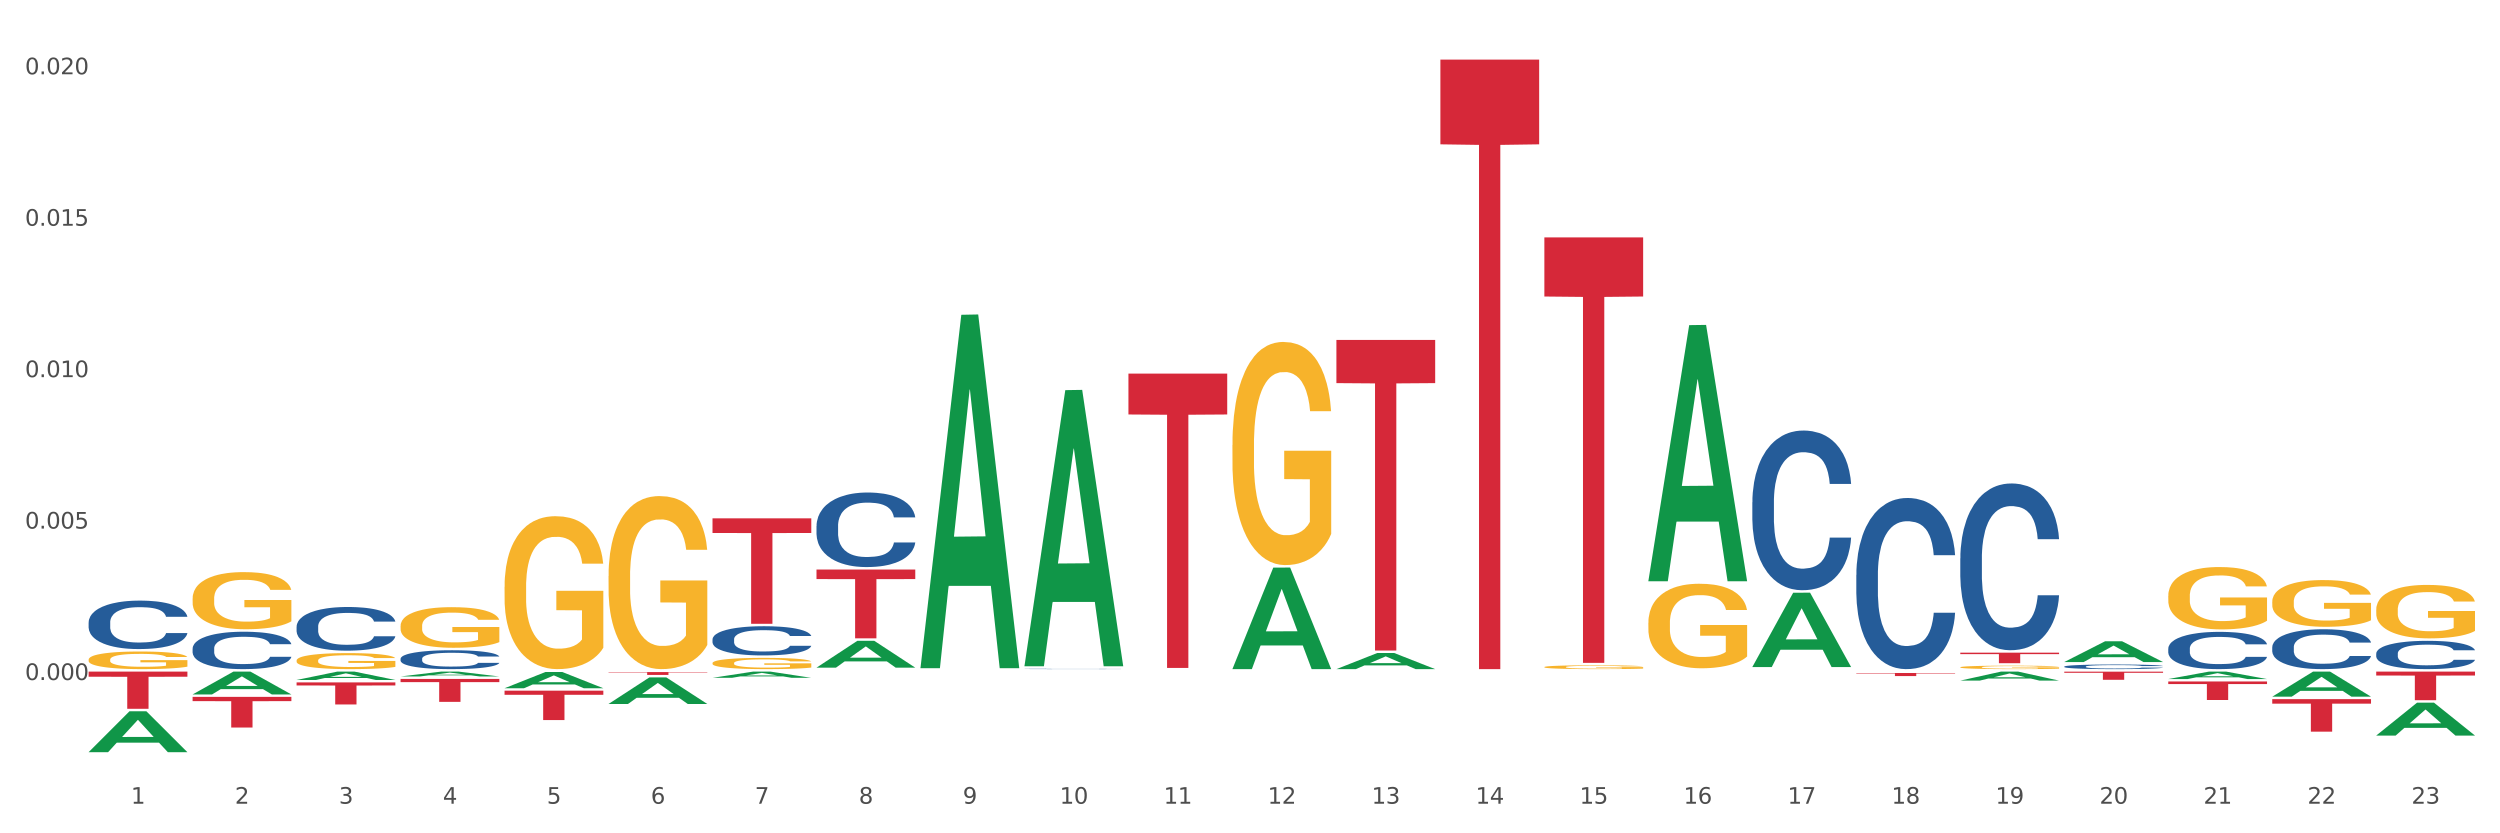 <?xml version="1.0" encoding="utf-8" standalone="no"?>
<!DOCTYPE svg PUBLIC "-//W3C//DTD SVG 1.1//EN"
  "http://www.w3.org/Graphics/SVG/1.1/DTD/svg11.dtd">
<svg xmlns:xlink="http://www.w3.org/1999/xlink" width="1080pt" height="360pt" viewBox="0 0 1080 360" xmlns="http://www.w3.org/2000/svg" version="1.1">
 <rect x="0" y="0" width="1080" height="360" fill="#333333" stroke="none"/>
 <defs>
  <style type="text/css">*{stroke-linejoin: round; stroke-linecap: butt}</style>
 </defs>
 <g id="figure_1">
  <g id="patch_1">
   <path d="M 0 360 
L 1080 360 
L 1080 0 
L 0 0 
z
" style="fill: #ffffff; stroke: #ffffff; stroke-linejoin: miter"/>
  </g>
  <g id="axes_1">
   <g id="matplotlib.axis_1">
    <g id="xtick_1">
     <g id="text_1">
      <!-- 1 -->
      <g style="fill: #4d4d4d" transform="translate(56.566 347.204) scale(0.096 -0.096)">
       <defs>
        <path id="DejaVuSans-31" d="M 794 531 
L 1825 531 
L 1825 4091 
L 703 3866 
L 703 4441 
L 1819 4666 
L 2450 4666 
L 2450 531 
L 3481 531 
L 3481 0 
L 794 0 
L 794 531 
z
" transform="scale(0.016)"/>
       </defs>
       <use xlink:href="#DejaVuSans-31"/>
      </g>
     </g>
    </g>
    <g id="xtick_2">
     <g id="text_2">
      <!-- 2 -->
      <g style="fill: #4d4d4d" transform="translate(101.486 347.204) scale(0.096 -0.096)">
       <defs>
        <path id="DejaVuSans-32" d="M 1228 531 
L 3431 531 
L 3431 0 
L 469 0 
L 469 531 
Q 828 903 1448 1529 
Q 2069 2156 2228 2338 
Q 2531 2678 2651 2914 
Q 2772 3150 2772 3378 
Q 2772 3750 2511 3984 
Q 2250 4219 1831 4219 
Q 1534 4219 1204 4116 
Q 875 4013 500 3803 
L 500 4441 
Q 881 4594 1212 4672 
Q 1544 4750 1819 4750 
Q 2544 4750 2975 4387 
Q 3406 4025 3406 3419 
Q 3406 3131 3298 2873 
Q 3191 2616 2906 2266 
Q 2828 2175 2409 1742 
Q 1991 1309 1228 531 
z
" transform="scale(0.016)"/>
       </defs>
       <use xlink:href="#DejaVuSans-32"/>
      </g>
     </g>
    </g>
    <g id="xtick_3">
     <g id="text_3">
      <!-- 3 -->
      <g style="fill: #4d4d4d" transform="translate(146.406 347.204) scale(0.096 -0.096)">
       <defs>
        <path id="DejaVuSans-33" d="M 2597 2516 
Q 3050 2419 3304 2112 
Q 3559 1806 3559 1356 
Q 3559 666 3084 287 
Q 2609 -91 1734 -91 
Q 1441 -91 1130 -33 
Q 819 25 488 141 
L 488 750 
Q 750 597 1062 519 
Q 1375 441 1716 441 
Q 2309 441 2620 675 
Q 2931 909 2931 1356 
Q 2931 1769 2642 2001 
Q 2353 2234 1838 2234 
L 1294 2234 
L 1294 2753 
L 1863 2753 
Q 2328 2753 2575 2939 
Q 2822 3125 2822 3475 
Q 2822 3834 2567 4026 
Q 2313 4219 1838 4219 
Q 1578 4219 1281 4162 
Q 984 4106 628 3988 
L 628 4550 
Q 988 4650 1302 4700 
Q 1616 4750 1894 4750 
Q 2613 4750 3031 4423 
Q 3450 4097 3450 3541 
Q 3450 3153 3228 2886 
Q 3006 2619 2597 2516 
z
" transform="scale(0.016)"/>
       </defs>
       <use xlink:href="#DejaVuSans-33"/>
      </g>
     </g>
    </g>
    <g id="xtick_4">
     <g id="text_4">
      <!-- 4 -->
      <g style="fill: #4d4d4d" transform="translate(191.326 347.204) scale(0.096 -0.096)">
       <defs>
        <path id="DejaVuSans-34" d="M 2419 4116 
L 825 1625 
L 2419 1625 
L 2419 4116 
z
M 2253 4666 
L 3047 4666 
L 3047 1625 
L 3713 1625 
L 3713 1100 
L 3047 1100 
L 3047 0 
L 2419 0 
L 2419 1100 
L 313 1100 
L 313 1709 
L 2253 4666 
z
" transform="scale(0.016)"/>
       </defs>
       <use xlink:href="#DejaVuSans-34"/>
      </g>
     </g>
    </g>
    <g id="xtick_5">
     <g id="text_5">
      <!-- 5 -->
      <g style="fill: #4d4d4d" transform="translate(236.247 347.204) scale(0.096 -0.096)">
       <defs>
        <path id="DejaVuSans-35" d="M 691 4666 
L 3169 4666 
L 3169 4134 
L 1269 4134 
L 1269 2991 
Q 1406 3038 1543 3061 
Q 1681 3084 1819 3084 
Q 2600 3084 3056 2656 
Q 3513 2228 3513 1497 
Q 3513 744 3044 326 
Q 2575 -91 1722 -91 
Q 1428 -91 1123 -41 
Q 819 9 494 109 
L 494 744 
Q 775 591 1075 516 
Q 1375 441 1709 441 
Q 2250 441 2565 725 
Q 2881 1009 2881 1497 
Q 2881 1984 2565 2268 
Q 2250 2553 1709 2553 
Q 1456 2553 1204 2497 
Q 953 2441 691 2322 
L 691 4666 
z
" transform="scale(0.016)"/>
       </defs>
       <use xlink:href="#DejaVuSans-35"/>
      </g>
     </g>
    </g>
    <g id="xtick_6">
     <g id="text_6">
      <!-- 6 -->
      <g style="fill: #4d4d4d" transform="translate(281.167 347.204) scale(0.096 -0.096)">
       <defs>
        <path id="DejaVuSans-36" d="M 2113 2584 
Q 1688 2584 1439 2293 
Q 1191 2003 1191 1497 
Q 1191 994 1439 701 
Q 1688 409 2113 409 
Q 2538 409 2786 701 
Q 3034 994 3034 1497 
Q 3034 2003 2786 2293 
Q 2538 2584 2113 2584 
z
M 3366 4563 
L 3366 3988 
Q 3128 4100 2886 4159 
Q 2644 4219 2406 4219 
Q 1781 4219 1451 3797 
Q 1122 3375 1075 2522 
Q 1259 2794 1537 2939 
Q 1816 3084 2150 3084 
Q 2853 3084 3261 2657 
Q 3669 2231 3669 1497 
Q 3669 778 3244 343 
Q 2819 -91 2113 -91 
Q 1303 -91 875 529 
Q 447 1150 447 2328 
Q 447 3434 972 4092 
Q 1497 4750 2381 4750 
Q 2619 4750 2861 4703 
Q 3103 4656 3366 4563 
z
" transform="scale(0.016)"/>
       </defs>
       <use xlink:href="#DejaVuSans-36"/>
      </g>
     </g>
    </g>
    <g id="xtick_7">
     <g id="text_7">
      <!-- 7 -->
      <g style="fill: #4d4d4d" transform="translate(326.087 347.204) scale(0.096 -0.096)">
       <defs>
        <path id="DejaVuSans-37" d="M 525 4666 
L 3525 4666 
L 3525 4397 
L 1831 0 
L 1172 0 
L 2766 4134 
L 525 4134 
L 525 4666 
z
" transform="scale(0.016)"/>
       </defs>
       <use xlink:href="#DejaVuSans-37"/>
      </g>
     </g>
    </g>
    <g id="xtick_8">
     <g id="text_8">
      <!-- 8 -->
      <g style="fill: #4d4d4d" transform="translate(371.007 347.204) scale(0.096 -0.096)">
       <defs>
        <path id="DejaVuSans-38" d="M 2034 2216 
Q 1584 2216 1326 1975 
Q 1069 1734 1069 1313 
Q 1069 891 1326 650 
Q 1584 409 2034 409 
Q 2484 409 2743 651 
Q 3003 894 3003 1313 
Q 3003 1734 2745 1975 
Q 2488 2216 2034 2216 
z
M 1403 2484 
Q 997 2584 770 2862 
Q 544 3141 544 3541 
Q 544 4100 942 4425 
Q 1341 4750 2034 4750 
Q 2731 4750 3128 4425 
Q 3525 4100 3525 3541 
Q 3525 3141 3298 2862 
Q 3072 2584 2669 2484 
Q 3125 2378 3379 2068 
Q 3634 1759 3634 1313 
Q 3634 634 3220 271 
Q 2806 -91 2034 -91 
Q 1263 -91 848 271 
Q 434 634 434 1313 
Q 434 1759 690 2068 
Q 947 2378 1403 2484 
z
M 1172 3481 
Q 1172 3119 1398 2916 
Q 1625 2713 2034 2713 
Q 2441 2713 2670 2916 
Q 2900 3119 2900 3481 
Q 2900 3844 2670 4047 
Q 2441 4250 2034 4250 
Q 1625 4250 1398 4047 
Q 1172 3844 1172 3481 
z
" transform="scale(0.016)"/>
       </defs>
       <use xlink:href="#DejaVuSans-38"/>
      </g>
     </g>
    </g>
    <g id="xtick_9">
     <g id="text_9">
      <!-- 9 -->
      <g style="fill: #4d4d4d" transform="translate(415.927 347.204) scale(0.096 -0.096)">
       <defs>
        <path id="DejaVuSans-39" d="M 703 97 
L 703 672 
Q 941 559 1184 500 
Q 1428 441 1663 441 
Q 2288 441 2617 861 
Q 2947 1281 2994 2138 
Q 2813 1869 2534 1725 
Q 2256 1581 1919 1581 
Q 1219 1581 811 2004 
Q 403 2428 403 3163 
Q 403 3881 828 4315 
Q 1253 4750 1959 4750 
Q 2769 4750 3195 4129 
Q 3622 3509 3622 2328 
Q 3622 1225 3098 567 
Q 2575 -91 1691 -91 
Q 1453 -91 1209 -44 
Q 966 3 703 97 
z
M 1959 2075 
Q 2384 2075 2632 2365 
Q 2881 2656 2881 3163 
Q 2881 3666 2632 3958 
Q 2384 4250 1959 4250 
Q 1534 4250 1286 3958 
Q 1038 3666 1038 3163 
Q 1038 2656 1286 2365 
Q 1534 2075 1959 2075 
z
" transform="scale(0.016)"/>
       </defs>
       <use xlink:href="#DejaVuSans-39"/>
      </g>
     </g>
    </g>
    <g id="xtick_10">
     <g id="text_10">
      <!-- 10 -->
      <g style="fill: #4d4d4d" transform="translate(457.793 347.204) scale(0.096 -0.096)">
       <defs>
        <path id="DejaVuSans-30" d="M 2034 4250 
Q 1547 4250 1301 3770 
Q 1056 3291 1056 2328 
Q 1056 1369 1301 889 
Q 1547 409 2034 409 
Q 2525 409 2770 889 
Q 3016 1369 3016 2328 
Q 3016 3291 2770 3770 
Q 2525 4250 2034 4250 
z
M 2034 4750 
Q 2819 4750 3233 4129 
Q 3647 3509 3647 2328 
Q 3647 1150 3233 529 
Q 2819 -91 2034 -91 
Q 1250 -91 836 529 
Q 422 1150 422 2328 
Q 422 3509 836 4129 
Q 1250 4750 2034 4750 
z
" transform="scale(0.016)"/>
       </defs>
       <use xlink:href="#DejaVuSans-31"/>
       <use xlink:href="#DejaVuSans-30" transform="translate(63.623 0)"/>
      </g>
     </g>
    </g>
    <g id="xtick_11">
     <g id="text_11">
      <!-- 11 -->
      <g style="fill: #4d4d4d" transform="translate(502.713 347.204) scale(0.096 -0.096)">
       <use xlink:href="#DejaVuSans-31"/>
       <use xlink:href="#DejaVuSans-31" transform="translate(63.623 0)"/>
      </g>
     </g>
    </g>
    <g id="xtick_12">
     <g id="text_12">
      <!-- 12 -->
      <g style="fill: #4d4d4d" transform="translate(547.634 347.204) scale(0.096 -0.096)">
       <use xlink:href="#DejaVuSans-31"/>
       <use xlink:href="#DejaVuSans-32" transform="translate(63.623 0)"/>
      </g>
     </g>
    </g>
    <g id="xtick_13">
     <g id="text_13">
      <!-- 13 -->
      <g style="fill: #4d4d4d" transform="translate(592.554 347.204) scale(0.096 -0.096)">
       <use xlink:href="#DejaVuSans-31"/>
       <use xlink:href="#DejaVuSans-33" transform="translate(63.623 0)"/>
      </g>
     </g>
    </g>
    <g id="xtick_14">
     <g id="text_14">
      <!-- 14 -->
      <g style="fill: #4d4d4d" transform="translate(637.474 347.204) scale(0.096 -0.096)">
       <use xlink:href="#DejaVuSans-31"/>
       <use xlink:href="#DejaVuSans-34" transform="translate(63.623 0)"/>
      </g>
     </g>
    </g>
    <g id="xtick_15">
     <g id="text_15">
      <!-- 15 -->
      <g style="fill: #4d4d4d" transform="translate(682.394 347.204) scale(0.096 -0.096)">
       <use xlink:href="#DejaVuSans-31"/>
       <use xlink:href="#DejaVuSans-35" transform="translate(63.623 0)"/>
      </g>
     </g>
    </g>
    <g id="xtick_16">
     <g id="text_16">
      <!-- 16 -->
      <g style="fill: #4d4d4d" transform="translate(727.314 347.204) scale(0.096 -0.096)">
       <use xlink:href="#DejaVuSans-31"/>
       <use xlink:href="#DejaVuSans-36" transform="translate(63.623 0)"/>
      </g>
     </g>
    </g>
    <g id="xtick_17">
     <g id="text_17">
      <!-- 17 -->
      <g style="fill: #4d4d4d" transform="translate(772.234 347.204) scale(0.096 -0.096)">
       <use xlink:href="#DejaVuSans-31"/>
       <use xlink:href="#DejaVuSans-37" transform="translate(63.623 0)"/>
      </g>
     </g>
    </g>
    <g id="xtick_18">
     <g id="text_18">
      <!-- 18 -->
      <g style="fill: #4d4d4d" transform="translate(817.154 347.204) scale(0.096 -0.096)">
       <use xlink:href="#DejaVuSans-31"/>
       <use xlink:href="#DejaVuSans-38" transform="translate(63.623 0)"/>
      </g>
     </g>
    </g>
    <g id="xtick_19">
     <g id="text_19">
      <!-- 19 -->
      <g style="fill: #4d4d4d" transform="translate(862.074 347.204) scale(0.096 -0.096)">
       <use xlink:href="#DejaVuSans-31"/>
       <use xlink:href="#DejaVuSans-39" transform="translate(63.623 0)"/>
      </g>
     </g>
    </g>
    <g id="xtick_20">
     <g id="text_20">
      <!-- 20 -->
      <g style="fill: #4d4d4d" transform="translate(906.995 347.204) scale(0.096 -0.096)">
       <use xlink:href="#DejaVuSans-32"/>
       <use xlink:href="#DejaVuSans-30" transform="translate(63.623 0)"/>
      </g>
     </g>
    </g>
    <g id="xtick_21">
     <g id="text_21">
      <!-- 21 -->
      <g style="fill: #4d4d4d" transform="translate(951.915 347.204) scale(0.096 -0.096)">
       <use xlink:href="#DejaVuSans-32"/>
       <use xlink:href="#DejaVuSans-31" transform="translate(63.623 0)"/>
      </g>
     </g>
    </g>
    <g id="xtick_22">
     <g id="text_22">
      <!-- 22 -->
      <g style="fill: #4d4d4d" transform="translate(996.835 347.204) scale(0.096 -0.096)">
       <use xlink:href="#DejaVuSans-32"/>
       <use xlink:href="#DejaVuSans-32" transform="translate(63.623 0)"/>
      </g>
     </g>
    </g>
    <g id="xtick_23">
     <g id="text_23">
      <!-- 23 -->
      <g style="fill: #4d4d4d" transform="translate(1041.755 347.204) scale(0.096 -0.096)">
       <use xlink:href="#DejaVuSans-32"/>
       <use xlink:href="#DejaVuSans-33" transform="translate(63.623 0)"/>
      </g>
     </g>
    </g>
    <g id="xtick_24"/>
    <g id="xtick_25"/>
    <g id="xtick_26"/>
    <g id="xtick_27"/>
    <g id="xtick_28"/>
    <g id="xtick_29"/>
    <g id="xtick_30"/>
    <g id="xtick_31"/>
    <g id="xtick_32"/>
    <g id="xtick_33"/>
    <g id="xtick_34"/>
    <g id="xtick_35"/>
    <g id="xtick_36"/>
    <g id="xtick_37"/>
    <g id="xtick_38"/>
    <g id="xtick_39"/>
    <g id="xtick_40"/>
    <g id="xtick_41"/>
    <g id="xtick_42"/>
    <g id="xtick_43"/>
    <g id="xtick_44"/>
    <g id="xtick_45"/>
   </g>
   <g id="matplotlib.axis_2">
    <g id="ytick_1">
     <g id="text_24">
      <!-- 0.000 -->
      <g style="fill: #4d4d4d" transform="translate(10.8 293.767) scale(0.096 -0.096)">
       <defs>
        <path id="DejaVuSans-2e" d="M 684 794 
L 1344 794 
L 1344 0 
L 684 0 
L 684 794 
z
" transform="scale(0.016)"/>
       </defs>
       <use xlink:href="#DejaVuSans-30"/>
       <use xlink:href="#DejaVuSans-2e" transform="translate(63.623 0)"/>
       <use xlink:href="#DejaVuSans-30" transform="translate(95.41 0)"/>
       <use xlink:href="#DejaVuSans-30" transform="translate(159.033 0)"/>
       <use xlink:href="#DejaVuSans-30" transform="translate(222.656 0)"/>
      </g>
     </g>
    </g>
    <g id="ytick_2">
     <g id="text_25">
      <!-- 0.005 -->
      <g style="fill: #4d4d4d" transform="translate(10.8 228.349) scale(0.096 -0.096)">
       <use xlink:href="#DejaVuSans-30"/>
       <use xlink:href="#DejaVuSans-2e" transform="translate(63.623 0)"/>
       <use xlink:href="#DejaVuSans-30" transform="translate(95.41 0)"/>
       <use xlink:href="#DejaVuSans-30" transform="translate(159.033 0)"/>
       <use xlink:href="#DejaVuSans-35" transform="translate(222.656 0)"/>
      </g>
     </g>
    </g>
    <g id="ytick_3">
     <g id="text_26">
      <!-- 0.010 -->
      <g style="fill: #4d4d4d" transform="translate(10.8 162.931) scale(0.096 -0.096)">
       <use xlink:href="#DejaVuSans-30"/>
       <use xlink:href="#DejaVuSans-2e" transform="translate(63.623 0)"/>
       <use xlink:href="#DejaVuSans-30" transform="translate(95.41 0)"/>
       <use xlink:href="#DejaVuSans-31" transform="translate(159.033 0)"/>
       <use xlink:href="#DejaVuSans-30" transform="translate(222.656 0)"/>
      </g>
     </g>
    </g>
    <g id="ytick_4">
     <g id="text_27">
      <!-- 0.015 -->
      <g style="fill: #4d4d4d" transform="translate(10.8 97.514) scale(0.096 -0.096)">
       <use xlink:href="#DejaVuSans-30"/>
       <use xlink:href="#DejaVuSans-2e" transform="translate(63.623 0)"/>
       <use xlink:href="#DejaVuSans-30" transform="translate(95.41 0)"/>
       <use xlink:href="#DejaVuSans-31" transform="translate(159.033 0)"/>
       <use xlink:href="#DejaVuSans-35" transform="translate(222.656 0)"/>
      </g>
     </g>
    </g>
    <g id="ytick_5">
     <g id="text_28">
      <!-- 0.020 -->
      <g style="fill: #4d4d4d" transform="translate(10.8 32.096) scale(0.096 -0.096)">
       <use xlink:href="#DejaVuSans-30"/>
       <use xlink:href="#DejaVuSans-2e" transform="translate(63.623 0)"/>
       <use xlink:href="#DejaVuSans-30" transform="translate(95.41 0)"/>
       <use xlink:href="#DejaVuSans-32" transform="translate(159.033 0)"/>
       <use xlink:href="#DejaVuSans-30" transform="translate(222.656 0)"/>
      </g>
     </g>
    </g>
    <g id="ytick_6"/>
    <g id="ytick_7"/>
    <g id="ytick_8"/>
    <g id="ytick_9"/>
    <g id="ytick_10"/>
   </g>
   <g id="PolyCollection_1">
    <path d="M 38.283 324.916 
L 38.327 324.9 
L 55.925 307.278 
L 63.228 307.261 
L 80.957 324.95 
L 72.51 324.95 
L 68.683 320.831 
L 50.513 320.831 
L 50.381 320.897 
L 46.686 324.95 
L 38.283 324.95 
L 38.283 324.916 
L 52.801 318.373 
L 66.395 318.356 
L 59.664 311.032 
L 59.576 310.998 
L 59.488 311.048 
L 52.757 318.356 
L 52.801 318.373 
L 38.283 324.916 
z
" clip-path="url(#p491e18c947)" style="fill: #109648"/>
    <path d="M 173.043 293.296 
L 215.718 293.296 
L 215.718 294.675 
L 198.931 294.684 
L 198.931 303.219 
L 189.729 303.219 
L 189.729 294.684 
L 173.043 294.675 
L 173.043 293.305 
L 173.043 293.296 
z
" clip-path="url(#p491e18c947)" style="fill: #d62839"/>
    <path d="M 83.203 258.564 
L 83.254 258.541 
L 83.254 257.729 
L 83.354 257.03 
L 83.858 255.339 
L 84.614 253.941 
L 85.168 253.197 
L 85.722 252.588 
L 86.377 251.979 
L 87.183 251.348 
L 88.644 250.423 
L 89.551 249.95 
L 90.66 249.453 
L 92.675 248.732 
L 94.136 248.326 
L 95.648 247.988 
L 98.116 247.582 
L 99.729 247.401 
L 101.442 247.266 
L 103.507 247.176 
L 105.069 247.153 
L 108.495 247.221 
L 111.417 247.424 
L 112.828 247.582 
L 114.642 247.852 
L 115.599 248.033 
L 117.161 248.394 
L 118.773 248.867 
L 119.882 249.273 
L 121.544 250.04 
L 122.804 250.806 
L 123.963 251.754 
L 124.567 252.408 
L 125.021 253.016 
L 125.424 253.715 
L 125.827 254.82 
L 116.758 254.82 
L 116.405 254.031 
L 115.851 253.287 
L 115.045 252.565 
L 114.34 252.114 
L 113.13 251.551 
L 112.022 251.19 
L 110.863 250.919 
L 109.453 250.694 
L 108.344 250.581 
L 106.782 250.491 
L 103.709 250.513 
L 101.643 250.694 
L 100.232 250.919 
L 99.326 251.122 
L 98.519 251.348 
L 97.613 251.663 
L 96.555 252.137 
L 95.799 252.565 
L 95.043 253.107 
L 94.438 253.648 
L 93.884 254.279 
L 93.431 254.956 
L 93.078 255.655 
L 92.776 256.512 
L 92.524 257.932 
L 92.524 261.022 
L 92.625 261.721 
L 92.877 262.646 
L 93.179 263.345 
L 93.683 264.179 
L 94.136 264.743 
L 94.993 265.555 
L 95.95 266.231 
L 96.706 266.66 
L 97.461 267.02 
L 98.771 267.516 
L 100.232 267.922 
L 101.492 268.17 
L 103.205 268.396 
L 104.364 268.486 
L 105.372 268.531 
L 107.84 268.531 
L 109.604 268.464 
L 111.569 268.306 
L 113.08 268.103 
L 114.34 267.855 
L 115.75 267.449 
L 116.657 267.065 
L 116.657 262.352 
L 105.573 262.33 
L 105.573 259.195 
L 125.877 259.195 
L 125.877 268.396 
L 125.021 268.87 
L 124.063 269.298 
L 123.056 269.681 
L 121.544 270.155 
L 119.731 270.606 
L 118.118 270.922 
L 116.405 271.192 
L 114.39 271.44 
L 111.77 271.666 
L 110.158 271.756 
L 108.143 271.824 
L 105.775 271.846 
L 103.709 271.801 
L 101.694 271.688 
L 99.578 271.485 
L 97.512 271.192 
L 95.95 270.899 
L 94.388 270.538 
L 92.725 270.065 
L 91.416 269.614 
L 90.408 269.208 
L 89.299 268.689 
L 88.09 268.013 
L 87.183 267.404 
L 86.377 266.772 
L 85.521 265.96 
L 84.916 265.261 
L 84.312 264.382 
L 83.959 263.728 
L 83.556 262.713 
L 83.254 261.292 
L 83.203 258.564 
z
" clip-path="url(#p491e18c947)" style="fill: #f7b32b"/>
    <path d="M 128.123 285.343 
L 128.174 285.337 
L 128.174 285.109 
L 128.274 284.913 
L 128.778 284.44 
L 129.534 284.048 
L 130.088 283.84 
L 130.642 283.669 
L 131.297 283.499 
L 132.103 283.322 
L 133.565 283.063 
L 134.471 282.931 
L 135.58 282.792 
L 137.595 282.59 
L 139.056 282.476 
L 140.568 282.381 
L 143.037 282.267 
L 144.649 282.217 
L 146.362 282.179 
L 148.427 282.154 
L 149.989 282.147 
L 153.415 282.166 
L 156.338 282.223 
L 157.748 282.267 
L 159.562 282.343 
L 160.519 282.394 
L 162.081 282.495 
L 163.693 282.627 
L 164.802 282.741 
L 166.464 282.956 
L 167.724 283.171 
L 168.883 283.436 
L 169.487 283.619 
L 169.941 283.789 
L 170.344 283.985 
L 170.747 284.295 
L 161.678 284.295 
L 161.325 284.074 
L 160.771 283.865 
L 159.965 283.663 
L 159.26 283.537 
L 158.051 283.379 
L 156.942 283.278 
L 155.783 283.202 
L 154.373 283.139 
L 153.264 283.107 
L 151.702 283.082 
L 148.629 283.088 
L 146.563 283.139 
L 145.153 283.202 
L 144.246 283.259 
L 143.44 283.322 
L 142.533 283.41 
L 141.475 283.543 
L 140.719 283.663 
L 139.963 283.815 
L 139.359 283.966 
L 138.804 284.143 
L 138.351 284.332 
L 137.998 284.528 
L 137.696 284.768 
L 137.444 285.166 
L 137.444 286.031 
L 137.545 286.227 
L 137.797 286.486 
L 138.099 286.682 
L 138.603 286.915 
L 139.056 287.073 
L 139.913 287.3 
L 140.87 287.49 
L 141.626 287.61 
L 142.382 287.711 
L 143.692 287.85 
L 145.153 287.964 
L 146.412 288.033 
L 148.125 288.096 
L 149.284 288.121 
L 150.292 288.134 
L 152.76 288.134 
L 154.524 288.115 
L 156.489 288.071 
L 158 288.014 
L 159.26 287.945 
L 160.67 287.831 
L 161.577 287.724 
L 161.577 286.404 
L 150.493 286.397 
L 150.493 285.52 
L 170.797 285.52 
L 170.797 288.096 
L 169.941 288.229 
L 168.984 288.349 
L 167.976 288.456 
L 166.464 288.589 
L 164.651 288.715 
L 163.038 288.803 
L 161.325 288.879 
L 159.31 288.949 
L 156.69 289.012 
L 155.078 289.037 
L 153.063 289.056 
L 150.695 289.062 
L 148.629 289.05 
L 146.614 289.018 
L 144.498 288.961 
L 142.432 288.879 
L 140.87 288.797 
L 139.308 288.696 
L 137.646 288.563 
L 136.336 288.437 
L 135.328 288.323 
L 134.22 288.178 
L 133.01 287.989 
L 132.103 287.818 
L 131.297 287.641 
L 130.441 287.414 
L 129.836 287.218 
L 129.232 286.972 
L 128.879 286.789 
L 128.476 286.505 
L 128.174 286.107 
L 128.123 285.343 
z
" clip-path="url(#p491e18c947)" style="fill: #f7b32b"/>
    <path d="M 173.043 270.404 
L 173.094 270.388 
L 173.094 269.811 
L 173.195 269.314 
L 173.698 268.112 
L 174.454 267.119 
L 175.008 266.59 
L 175.563 266.157 
L 176.218 265.725 
L 177.024 265.276 
L 178.485 264.619 
L 179.392 264.282 
L 180.5 263.93 
L 182.515 263.417 
L 183.976 263.129 
L 185.488 262.888 
L 187.957 262.6 
L 189.569 262.472 
L 191.282 262.376 
L 193.348 262.311 
L 194.909 262.295 
L 198.335 262.344 
L 201.258 262.488 
L 202.668 262.6 
L 204.482 262.792 
L 205.439 262.92 
L 207.001 263.177 
L 208.614 263.513 
L 209.722 263.802 
L 211.385 264.347 
L 212.644 264.891 
L 213.803 265.564 
L 214.408 266.029 
L 214.861 266.462 
L 215.264 266.958 
L 215.667 267.744 
L 206.598 267.744 
L 206.246 267.183 
L 205.691 266.654 
L 204.885 266.141 
L 204.18 265.821 
L 202.971 265.42 
L 201.862 265.164 
L 200.703 264.971 
L 199.293 264.811 
L 198.184 264.731 
L 196.622 264.667 
L 193.549 264.683 
L 191.483 264.811 
L 190.073 264.971 
L 189.166 265.116 
L 188.36 265.276 
L 187.453 265.5 
L 186.395 265.837 
L 185.639 266.141 
L 184.883 266.526 
L 184.279 266.91 
L 183.725 267.359 
L 183.271 267.84 
L 182.918 268.336 
L 182.616 268.945 
L 182.364 269.955 
L 182.364 272.15 
L 182.465 272.647 
L 182.717 273.304 
L 183.019 273.801 
L 183.523 274.394 
L 183.976 274.794 
L 184.833 275.371 
L 185.79 275.852 
L 186.546 276.156 
L 187.302 276.413 
L 188.612 276.765 
L 190.073 277.054 
L 191.332 277.23 
L 193.045 277.39 
L 194.204 277.454 
L 195.212 277.486 
L 197.681 277.486 
L 199.444 277.438 
L 201.409 277.326 
L 202.92 277.182 
L 204.18 277.005 
L 205.591 276.717 
L 206.497 276.445 
L 206.497 273.096 
L 195.413 273.08 
L 195.413 270.852 
L 215.718 270.852 
L 215.718 277.39 
L 214.861 277.727 
L 213.904 278.031 
L 212.896 278.303 
L 211.385 278.64 
L 209.571 278.96 
L 207.959 279.185 
L 206.246 279.377 
L 204.23 279.553 
L 201.61 279.714 
L 199.998 279.778 
L 197.983 279.826 
L 195.615 279.842 
L 193.549 279.81 
L 191.534 279.73 
L 189.418 279.585 
L 187.352 279.377 
L 185.79 279.169 
L 184.228 278.912 
L 182.566 278.576 
L 181.256 278.255 
L 180.248 277.967 
L 179.14 277.598 
L 177.931 277.118 
L 177.024 276.685 
L 176.218 276.236 
L 175.361 275.659 
L 174.756 275.163 
L 174.152 274.538 
L 173.799 274.073 
L 173.396 273.352 
L 173.094 272.342 
L 173.043 270.404 
z
" clip-path="url(#p491e18c947)" style="fill: #f7b32b"/>
    <path d="M 217.964 253.524 
L 218.014 253.464 
L 218.014 251.292 
L 218.115 249.421 
L 218.618 244.896 
L 219.374 241.155 
L 219.928 239.164 
L 220.483 237.535 
L 221.138 235.906 
L 221.944 234.216 
L 223.405 231.743 
L 224.312 230.475 
L 225.42 229.148 
L 227.435 227.217 
L 228.897 226.131 
L 230.408 225.226 
L 232.877 224.14 
L 234.489 223.657 
L 236.202 223.295 
L 238.268 223.054 
L 239.83 222.994 
L 243.256 223.175 
L 246.178 223.718 
L 247.589 224.14 
L 249.402 224.864 
L 250.36 225.347 
L 251.921 226.312 
L 253.534 227.579 
L 254.642 228.665 
L 256.305 230.717 
L 257.564 232.768 
L 258.723 235.302 
L 259.328 237.052 
L 259.781 238.681 
L 260.184 240.552 
L 260.587 243.508 
L 251.518 243.508 
L 251.166 241.396 
L 250.611 239.405 
L 249.805 237.475 
L 249.1 236.268 
L 247.891 234.759 
L 246.782 233.794 
L 245.624 233.07 
L 244.213 232.467 
L 243.104 232.165 
L 241.543 231.924 
L 238.469 231.984 
L 236.404 232.467 
L 234.993 233.07 
L 234.086 233.613 
L 233.28 234.216 
L 232.373 235.061 
L 231.315 236.328 
L 230.559 237.475 
L 229.803 238.923 
L 229.199 240.371 
L 228.645 242.06 
L 228.191 243.87 
L 227.839 245.741 
L 227.536 248.033 
L 227.284 251.835 
L 227.284 260.101 
L 227.385 261.971 
L 227.637 264.445 
L 227.939 266.315 
L 228.443 268.548 
L 228.897 270.056 
L 229.753 272.228 
L 230.71 274.038 
L 231.466 275.185 
L 232.222 276.15 
L 233.532 277.478 
L 234.993 278.564 
L 236.252 279.227 
L 237.965 279.831 
L 239.124 280.072 
L 240.132 280.193 
L 242.601 280.193 
L 244.364 280.012 
L 246.329 279.589 
L 247.84 279.046 
L 249.1 278.383 
L 250.511 277.297 
L 251.418 276.271 
L 251.418 263.661 
L 240.333 263.6 
L 240.333 255.213 
L 260.638 255.213 
L 260.638 279.831 
L 259.781 281.098 
L 258.824 282.244 
L 257.816 283.27 
L 256.305 284.537 
L 254.491 285.744 
L 252.879 286.589 
L 251.166 287.313 
L 249.15 287.976 
L 246.53 288.58 
L 244.918 288.821 
L 242.903 289.002 
L 240.535 289.062 
L 238.469 288.942 
L 236.454 288.64 
L 234.338 288.097 
L 232.272 287.313 
L 230.71 286.528 
L 229.148 285.563 
L 227.486 284.296 
L 226.176 283.089 
L 225.168 282.003 
L 224.06 280.615 
L 222.851 278.805 
L 221.944 277.176 
L 221.138 275.487 
L 220.281 273.314 
L 219.677 271.444 
L 219.072 269.091 
L 218.719 267.341 
L 218.316 264.626 
L 218.014 260.825 
L 217.964 253.524 
z
" clip-path="url(#p491e18c947)" style="fill: #f7b32b"/>
    <path d="M 262.884 248.848 
L 262.934 248.78 
L 262.934 246.322 
L 263.035 244.206 
L 263.539 239.085 
L 264.294 234.852 
L 264.849 232.599 
L 265.403 230.756 
L 266.058 228.912 
L 266.864 227 
L 268.325 224.201 
L 269.232 222.767 
L 270.34 221.265 
L 272.356 219.081 
L 273.817 217.852 
L 275.328 216.827 
L 277.797 215.599 
L 279.409 215.052 
L 281.122 214.643 
L 283.188 214.37 
L 284.75 214.301 
L 288.176 214.506 
L 291.098 215.121 
L 292.509 215.599 
L 294.322 216.418 
L 295.28 216.964 
L 296.842 218.056 
L 298.454 219.49 
L 299.562 220.719 
L 301.225 223.04 
L 302.484 225.362 
L 303.643 228.229 
L 304.248 230.209 
L 304.701 232.053 
L 305.104 234.169 
L 305.507 237.515 
L 296.439 237.515 
L 296.086 235.125 
L 295.532 232.872 
L 294.726 230.687 
L 294.02 229.322 
L 292.811 227.615 
L 291.703 226.523 
L 290.544 225.703 
L 289.133 225.02 
L 288.025 224.679 
L 286.463 224.406 
L 283.389 224.474 
L 281.324 225.02 
L 279.913 225.703 
L 279.006 226.318 
L 278.2 227 
L 277.293 227.956 
L 276.235 229.39 
L 275.479 230.687 
L 274.724 232.326 
L 274.119 233.964 
L 273.565 235.876 
L 273.111 237.924 
L 272.759 240.041 
L 272.456 242.635 
L 272.204 246.937 
L 272.204 256.29 
L 272.305 258.407 
L 272.557 261.206 
L 272.859 263.323 
L 273.363 265.849 
L 273.817 267.556 
L 274.673 270.014 
L 275.63 272.062 
L 276.386 273.359 
L 277.142 274.451 
L 278.452 275.954 
L 279.913 277.182 
L 281.173 277.934 
L 282.886 278.616 
L 284.044 278.889 
L 285.052 279.026 
L 287.521 279.026 
L 289.284 278.821 
L 291.249 278.343 
L 292.761 277.729 
L 294.02 276.978 
L 295.431 275.749 
L 296.338 274.588 
L 296.338 260.319 
L 285.254 260.25 
L 285.254 250.76 
L 305.558 250.76 
L 305.558 278.616 
L 304.701 280.05 
L 303.744 281.347 
L 302.736 282.508 
L 301.225 283.942 
L 299.411 285.307 
L 297.799 286.263 
L 296.086 287.082 
L 294.071 287.833 
L 291.451 288.516 
L 289.838 288.789 
L 287.823 288.994 
L 285.455 289.062 
L 283.389 288.926 
L 281.374 288.584 
L 279.258 287.97 
L 277.192 287.082 
L 275.63 286.195 
L 274.069 285.102 
L 272.406 283.669 
L 271.096 282.303 
L 270.088 281.074 
L 268.98 279.504 
L 267.771 277.456 
L 266.864 275.612 
L 266.058 273.7 
L 265.201 271.243 
L 264.597 269.126 
L 263.992 266.463 
L 263.639 264.483 
L 263.236 261.411 
L 262.934 257.11 
L 262.884 248.848 
z
" clip-path="url(#p491e18c947)" style="fill: #f7b32b"/>
    <path d="M 532.404 192.263 
L 532.455 192.175 
L 532.455 189.005 
L 532.556 186.276 
L 533.059 179.673 
L 533.815 174.214 
L 534.369 171.309 
L 534.924 168.931 
L 535.579 166.554 
L 536.385 164.089 
L 537.846 160.479 
L 538.753 158.63 
L 539.861 156.694 
L 541.876 153.876 
L 543.337 152.291 
L 544.849 150.971 
L 547.318 149.386 
L 548.93 148.682 
L 550.643 148.153 
L 552.709 147.801 
L 554.271 147.713 
L 557.697 147.977 
L 560.619 148.77 
L 562.029 149.386 
L 563.843 150.443 
L 564.8 151.147 
L 566.362 152.556 
L 567.975 154.404 
L 569.083 155.989 
L 570.746 158.983 
L 572.005 161.976 
L 573.164 165.674 
L 573.769 168.227 
L 574.222 170.604 
L 574.625 173.334 
L 575.028 177.648 
L 565.959 177.648 
L 565.607 174.566 
L 565.052 171.661 
L 564.246 168.843 
L 563.541 167.083 
L 562.332 164.881 
L 561.223 163.473 
L 560.065 162.416 
L 558.654 161.536 
L 557.545 161.096 
L 555.984 160.743 
L 552.91 160.832 
L 550.844 161.536 
L 549.434 162.416 
L 548.527 163.209 
L 547.721 164.089 
L 546.814 165.322 
L 545.756 167.171 
L 545 168.843 
L 544.244 170.956 
L 543.64 173.069 
L 543.086 175.535 
L 542.632 178.176 
L 542.279 180.905 
L 541.977 184.251 
L 541.725 189.797 
L 541.725 201.859 
L 541.826 204.589 
L 542.078 208.198 
L 542.38 210.928 
L 542.884 214.185 
L 543.337 216.386 
L 544.194 219.556 
L 545.151 222.197 
L 545.907 223.87 
L 546.663 225.278 
L 547.973 227.215 
L 549.434 228.8 
L 550.693 229.769 
L 552.406 230.649 
L 553.565 231.001 
L 554.573 231.177 
L 557.042 231.177 
L 558.805 230.913 
L 560.77 230.297 
L 562.281 229.505 
L 563.541 228.536 
L 564.952 226.951 
L 565.859 225.455 
L 565.859 207.054 
L 554.774 206.966 
L 554.774 194.728 
L 575.079 194.728 
L 575.079 230.649 
L 574.222 232.498 
L 573.265 234.171 
L 572.257 235.667 
L 570.746 237.516 
L 568.932 239.277 
L 567.32 240.51 
L 565.607 241.566 
L 563.591 242.535 
L 560.971 243.415 
L 559.359 243.767 
L 557.344 244.032 
L 554.976 244.12 
L 552.91 243.943 
L 550.895 243.503 
L 548.779 242.711 
L 546.713 241.566 
L 545.151 240.422 
L 543.589 239.013 
L 541.927 237.164 
L 540.617 235.403 
L 539.609 233.819 
L 538.501 231.794 
L 537.292 229.152 
L 536.385 226.775 
L 535.579 224.31 
L 534.722 221.14 
L 534.117 218.411 
L 533.513 214.978 
L 533.16 212.424 
L 532.757 208.462 
L 532.455 202.916 
L 532.404 192.263 
z
" clip-path="url(#p491e18c947)" style="fill: #f7b32b"/>
    <path d="M 667.165 288.172 
L 667.215 288.171 
L 667.215 288.116 
L 667.316 288.069 
L 667.82 287.956 
L 668.576 287.862 
L 669.13 287.812 
L 669.684 287.772 
L 670.339 287.731 
L 671.145 287.689 
L 672.606 287.627 
L 673.513 287.595 
L 674.621 287.562 
L 676.637 287.513 
L 678.098 287.486 
L 679.609 287.463 
L 682.078 287.436 
L 683.69 287.424 
L 685.403 287.415 
L 687.469 287.409 
L 689.031 287.407 
L 692.457 287.412 
L 695.379 287.426 
L 696.79 287.436 
L 698.604 287.454 
L 699.561 287.466 
L 701.123 287.491 
L 702.735 287.522 
L 703.843 287.549 
L 705.506 287.601 
L 706.766 287.652 
L 707.924 287.716 
L 708.529 287.76 
L 708.982 287.8 
L 709.386 287.847 
L 709.789 287.921 
L 700.72 287.921 
L 700.367 287.868 
L 699.813 287.818 
L 699.007 287.77 
L 698.301 287.74 
L 697.092 287.702 
L 695.984 287.678 
L 694.825 287.66 
L 693.414 287.645 
L 692.306 287.637 
L 690.744 287.631 
L 687.671 287.633 
L 685.605 287.645 
L 684.194 287.66 
L 683.287 287.673 
L 682.481 287.689 
L 681.574 287.71 
L 680.516 287.741 
L 679.76 287.77 
L 679.005 287.806 
L 678.4 287.843 
L 677.846 287.885 
L 677.393 287.93 
L 677.04 287.977 
L 676.738 288.035 
L 676.486 288.13 
L 676.486 288.337 
L 676.586 288.384 
L 676.838 288.446 
L 677.141 288.493 
L 677.644 288.548 
L 678.098 288.586 
L 678.954 288.641 
L 679.912 288.686 
L 680.667 288.715 
L 681.423 288.739 
L 682.733 288.772 
L 684.194 288.799 
L 685.454 288.816 
L 687.167 288.831 
L 688.326 288.837 
L 689.333 288.84 
L 691.802 288.84 
L 693.565 288.836 
L 695.53 288.825 
L 697.042 288.811 
L 698.301 288.795 
L 699.712 288.768 
L 700.619 288.742 
L 700.619 288.426 
L 689.535 288.425 
L 689.535 288.214 
L 709.839 288.214 
L 709.839 288.831 
L 708.982 288.863 
L 708.025 288.892 
L 707.018 288.917 
L 705.506 288.949 
L 703.692 288.979 
L 702.08 289 
L 700.367 289.018 
L 698.352 289.035 
L 695.732 289.05 
L 694.12 289.056 
L 692.104 289.061 
L 689.736 289.062 
L 687.671 289.059 
L 685.655 289.052 
L 683.539 289.038 
L 681.474 289.018 
L 679.912 288.999 
L 678.35 288.975 
L 676.687 288.943 
L 675.377 288.913 
L 674.37 288.885 
L 673.261 288.851 
L 672.052 288.805 
L 671.145 288.765 
L 670.339 288.722 
L 669.482 288.668 
L 668.878 288.621 
L 668.273 288.562 
L 667.921 288.518 
L 667.518 288.45 
L 667.215 288.355 
L 667.165 288.172 
z
" clip-path="url(#p491e18c947)" style="fill: #f7b32b"/>
    <path d="M 712.085 269.054 
L 712.135 269.021 
L 712.135 267.82 
L 712.236 266.786 
L 712.74 264.284 
L 713.496 262.216 
L 714.05 261.116 
L 714.604 260.215 
L 715.259 259.314 
L 716.065 258.38 
L 717.526 257.013 
L 718.433 256.312 
L 719.542 255.578 
L 721.557 254.511 
L 723.018 253.911 
L 724.529 253.41 
L 726.998 252.81 
L 728.61 252.543 
L 730.323 252.343 
L 732.389 252.209 
L 733.951 252.176 
L 737.377 252.276 
L 740.299 252.576 
L 741.71 252.81 
L 743.524 253.21 
L 744.481 253.477 
L 746.043 254.011 
L 747.655 254.711 
L 748.764 255.312 
L 750.426 256.446 
L 751.686 257.58 
L 752.845 258.981 
L 753.449 259.948 
L 753.903 260.849 
L 754.306 261.883 
L 754.709 263.517 
L 745.64 263.517 
L 745.287 262.35 
L 744.733 261.249 
L 743.927 260.182 
L 743.221 259.514 
L 742.012 258.681 
L 740.904 258.147 
L 739.745 257.747 
L 738.334 257.413 
L 737.226 257.246 
L 735.664 257.113 
L 732.591 257.146 
L 730.525 257.413 
L 729.114 257.747 
L 728.207 258.047 
L 727.401 258.38 
L 726.494 258.847 
L 725.436 259.548 
L 724.681 260.182 
L 723.925 260.982 
L 723.32 261.783 
L 722.766 262.717 
L 722.313 263.717 
L 721.96 264.751 
L 721.658 266.019 
L 721.406 268.12 
L 721.406 272.69 
L 721.507 273.724 
L 721.758 275.092 
L 722.061 276.126 
L 722.565 277.36 
L 723.018 278.194 
L 723.875 279.395 
L 724.832 280.395 
L 725.588 281.029 
L 726.343 281.563 
L 727.653 282.296 
L 729.114 282.897 
L 730.374 283.264 
L 732.087 283.597 
L 733.246 283.731 
L 734.253 283.797 
L 736.722 283.797 
L 738.485 283.697 
L 740.45 283.464 
L 741.962 283.164 
L 743.221 282.797 
L 744.632 282.196 
L 745.539 281.629 
L 745.539 274.658 
L 734.455 274.625 
L 734.455 269.988 
L 754.759 269.988 
L 754.759 283.597 
L 753.903 284.298 
L 752.945 284.932 
L 751.938 285.499 
L 750.426 286.199 
L 748.612 286.866 
L 747 287.333 
L 745.287 287.733 
L 743.272 288.1 
L 740.652 288.434 
L 739.04 288.567 
L 737.024 288.667 
L 734.656 288.701 
L 732.591 288.634 
L 730.575 288.467 
L 728.459 288.167 
L 726.394 287.733 
L 724.832 287.3 
L 723.27 286.766 
L 721.607 286.066 
L 720.297 285.399 
L 719.29 284.798 
L 718.181 284.031 
L 716.972 283.03 
L 716.065 282.13 
L 715.259 281.196 
L 714.403 279.995 
L 713.798 278.961 
L 713.193 277.66 
L 712.841 276.693 
L 712.438 275.192 
L 712.135 273.09 
L 712.085 269.054 
z
" clip-path="url(#p491e18c947)" style="fill: #f7b32b"/>
    <path d="M 846.845 288.26 
L 846.896 288.258 
L 846.896 288.209 
L 846.997 288.167 
L 847.5 288.065 
L 848.256 287.98 
L 848.81 287.935 
L 849.364 287.898 
L 850.019 287.862 
L 850.826 287.823 
L 852.287 287.768 
L 853.194 287.739 
L 854.302 287.709 
L 856.317 287.665 
L 857.778 287.641 
L 859.29 287.62 
L 861.759 287.596 
L 863.371 287.585 
L 865.084 287.577 
L 867.15 287.571 
L 868.711 287.57 
L 872.137 287.574 
L 875.06 287.586 
L 876.47 287.596 
L 878.284 287.612 
L 879.241 287.623 
L 880.803 287.645 
L 882.416 287.674 
L 883.524 287.698 
L 885.187 287.744 
L 886.446 287.791 
L 887.605 287.848 
L 888.21 287.888 
L 888.663 287.924 
L 889.066 287.967 
L 889.469 288.033 
L 880.4 288.033 
L 880.048 287.986 
L 879.493 287.941 
L 878.687 287.897 
L 877.982 287.87 
L 876.773 287.836 
L 875.664 287.814 
L 874.505 287.798 
L 873.095 287.784 
L 871.986 287.777 
L 870.424 287.772 
L 867.351 287.773 
L 865.285 287.784 
L 863.875 287.798 
L 862.968 287.81 
L 862.162 287.823 
L 861.255 287.843 
L 860.197 287.871 
L 859.441 287.897 
L 858.685 287.93 
L 858.081 287.962 
L 857.526 288.001 
L 857.073 288.042 
L 856.72 288.084 
L 856.418 288.136 
L 856.166 288.221 
L 856.166 288.408 
L 856.267 288.45 
L 856.519 288.506 
L 856.821 288.549 
L 857.325 288.599 
L 857.778 288.633 
L 858.635 288.682 
L 859.592 288.723 
L 860.348 288.749 
L 861.104 288.771 
L 862.414 288.801 
L 863.875 288.825 
L 865.134 288.84 
L 866.847 288.854 
L 868.006 288.859 
L 869.014 288.862 
L 871.482 288.862 
L 873.246 288.858 
L 875.211 288.848 
L 876.722 288.836 
L 877.982 288.821 
L 879.393 288.797 
L 880.299 288.773 
L 880.299 288.489 
L 869.215 288.487 
L 869.215 288.298 
L 889.519 288.298 
L 889.519 288.854 
L 888.663 288.882 
L 887.706 288.908 
L 886.698 288.931 
L 885.187 288.96 
L 883.373 288.987 
L 881.761 289.006 
L 880.048 289.023 
L 878.032 289.038 
L 875.412 289.051 
L 873.8 289.057 
L 871.785 289.061 
L 869.417 289.062 
L 867.351 289.06 
L 865.336 289.053 
L 863.22 289.041 
L 861.154 289.023 
L 859.592 289.005 
L 858.03 288.983 
L 856.368 288.955 
L 855.058 288.927 
L 854.05 288.903 
L 852.942 288.872 
L 851.732 288.831 
L 850.826 288.794 
L 850.019 288.756 
L 849.163 288.707 
L 848.558 288.664 
L 847.954 288.611 
L 847.601 288.572 
L 847.198 288.51 
L 846.896 288.424 
L 846.845 288.26 
z
" clip-path="url(#p491e18c947)" style="fill: #f7b32b"/>
    <path d="M 936.686 257.413 
L 936.736 257.388 
L 936.736 256.502 
L 936.837 255.74 
L 937.341 253.894 
L 938.096 252.368 
L 938.651 251.556 
L 939.205 250.892 
L 939.86 250.227 
L 940.666 249.538 
L 942.127 248.529 
L 943.034 248.013 
L 944.142 247.471 
L 946.158 246.684 
L 947.619 246.241 
L 949.13 245.872 
L 951.599 245.429 
L 953.211 245.232 
L 954.924 245.084 
L 956.99 244.986 
L 958.552 244.961 
L 961.978 245.035 
L 964.9 245.256 
L 966.311 245.429 
L 968.124 245.724 
L 969.082 245.921 
L 970.644 246.315 
L 972.256 246.831 
L 973.364 247.274 
L 975.027 248.111 
L 976.286 248.948 
L 977.445 249.981 
L 978.05 250.695 
L 978.503 251.359 
L 978.906 252.122 
L 979.309 253.328 
L 970.24 253.328 
L 969.888 252.467 
L 969.334 251.655 
L 968.527 250.867 
L 967.822 250.375 
L 966.613 249.76 
L 965.505 249.366 
L 964.346 249.071 
L 962.935 248.825 
L 961.827 248.702 
L 960.265 248.603 
L 957.191 248.628 
L 955.126 248.825 
L 953.715 249.071 
L 952.808 249.292 
L 952.002 249.538 
L 951.095 249.883 
L 950.037 250.4 
L 949.281 250.867 
L 948.526 251.458 
L 947.921 252.048 
L 947.367 252.737 
L 946.913 253.476 
L 946.561 254.238 
L 946.258 255.174 
L 946.006 256.724 
L 946.006 260.095 
L 946.107 260.858 
L 946.359 261.867 
L 946.661 262.63 
L 947.165 263.54 
L 947.619 264.156 
L 948.475 265.042 
L 949.432 265.78 
L 950.188 266.247 
L 950.944 266.641 
L 952.254 267.182 
L 953.715 267.625 
L 954.975 267.896 
L 956.688 268.142 
L 957.846 268.241 
L 958.854 268.29 
L 961.323 268.29 
L 963.086 268.216 
L 965.051 268.044 
L 966.563 267.822 
L 967.822 267.552 
L 969.233 267.109 
L 970.14 266.69 
L 970.14 261.547 
L 959.056 261.523 
L 959.056 258.102 
L 979.36 258.102 
L 979.36 268.142 
L 978.503 268.659 
L 977.546 269.127 
L 976.538 269.545 
L 975.027 270.062 
L 973.213 270.554 
L 971.601 270.898 
L 969.888 271.194 
L 967.872 271.464 
L 965.253 271.71 
L 963.64 271.809 
L 961.625 271.883 
L 959.257 271.907 
L 957.191 271.858 
L 955.176 271.735 
L 953.06 271.514 
L 950.994 271.194 
L 949.432 270.874 
L 947.871 270.48 
L 946.208 269.963 
L 944.898 269.471 
L 943.89 269.028 
L 942.782 268.462 
L 941.573 267.724 
L 940.666 267.059 
L 939.86 266.37 
L 939.003 265.484 
L 938.399 264.722 
L 937.794 263.762 
L 937.441 263.048 
L 937.038 261.941 
L 936.736 260.391 
L 936.686 257.413 
z
" clip-path="url(#p491e18c947)" style="fill: #f7b32b"/>
    <path d="M 981.606 259.92 
L 981.656 259.901 
L 981.656 259.237 
L 981.757 258.666 
L 982.261 257.283 
L 983.016 256.14 
L 983.571 255.531 
L 984.125 255.033 
L 984.78 254.536 
L 985.586 254.019 
L 987.047 253.263 
L 987.954 252.876 
L 989.062 252.47 
L 991.078 251.88 
L 992.539 251.549 
L 994.05 251.272 
L 996.519 250.94 
L 998.131 250.793 
L 999.844 250.682 
L 1001.91 250.608 
L 1003.472 250.59 
L 1006.898 250.645 
L 1009.82 250.811 
L 1011.231 250.94 
L 1013.045 251.161 
L 1014.002 251.309 
L 1015.564 251.604 
L 1017.176 251.991 
L 1018.284 252.323 
L 1019.947 252.95 
L 1021.207 253.577 
L 1022.365 254.351 
L 1022.97 254.886 
L 1023.423 255.384 
L 1023.826 255.955 
L 1024.229 256.859 
L 1015.161 256.859 
L 1014.808 256.214 
L 1014.254 255.605 
L 1013.448 255.015 
L 1012.742 254.646 
L 1011.533 254.185 
L 1010.425 253.89 
L 1009.266 253.669 
L 1007.855 253.485 
L 1006.747 253.392 
L 1005.185 253.319 
L 1002.111 253.337 
L 1000.046 253.485 
L 998.635 253.669 
L 997.728 253.835 
L 996.922 254.019 
L 996.015 254.277 
L 994.957 254.665 
L 994.201 255.015 
L 993.446 255.458 
L 992.841 255.9 
L 992.287 256.416 
L 991.833 256.97 
L 991.481 257.541 
L 991.178 258.242 
L 990.927 259.403 
L 990.927 261.93 
L 991.027 262.501 
L 991.279 263.257 
L 991.582 263.829 
L 992.085 264.511 
L 992.539 264.972 
L 993.395 265.636 
L 994.353 266.189 
L 995.108 266.539 
L 995.864 266.834 
L 997.174 267.24 
L 998.635 267.572 
L 999.895 267.775 
L 1001.608 267.959 
L 1002.766 268.033 
L 1003.774 268.07 
L 1006.243 268.07 
L 1008.006 268.014 
L 1009.971 267.885 
L 1011.483 267.719 
L 1012.742 267.516 
L 1014.153 267.185 
L 1015.06 266.871 
L 1015.06 263.017 
L 1003.976 262.999 
L 1003.976 260.436 
L 1024.28 260.436 
L 1024.28 267.959 
L 1023.423 268.346 
L 1022.466 268.696 
L 1021.458 269.01 
L 1019.947 269.397 
L 1018.133 269.766 
L 1016.521 270.024 
L 1014.808 270.245 
L 1012.793 270.448 
L 1010.173 270.633 
L 1008.56 270.706 
L 1006.545 270.762 
L 1004.177 270.78 
L 1002.111 270.743 
L 1000.096 270.651 
L 997.98 270.485 
L 995.914 270.245 
L 994.353 270.006 
L 992.791 269.711 
L 991.128 269.323 
L 989.818 268.955 
L 988.81 268.623 
L 987.702 268.199 
L 986.493 267.645 
L 985.586 267.148 
L 984.78 266.631 
L 983.923 265.968 
L 983.319 265.396 
L 982.714 264.677 
L 982.361 264.142 
L 981.958 263.312 
L 981.656 262.151 
L 981.606 259.92 
z
" clip-path="url(#p491e18c947)" style="fill: #f7b32b"/>
    <path d="M 1026.526 263.355 
L 1026.576 263.334 
L 1026.576 262.574 
L 1026.677 261.92 
L 1027.181 260.337 
L 1027.937 259.029 
L 1028.491 258.333 
L 1029.045 257.763 
L 1029.7 257.193 
L 1030.506 256.602 
L 1031.967 255.737 
L 1032.874 255.294 
L 1033.983 254.83 
L 1035.998 254.155 
L 1037.459 253.775 
L 1038.97 253.458 
L 1041.439 253.079 
L 1043.051 252.91 
L 1044.764 252.783 
L 1046.83 252.699 
L 1048.392 252.678 
L 1051.818 252.741 
L 1054.74 252.931 
L 1056.151 253.079 
L 1057.965 253.332 
L 1058.922 253.501 
L 1060.484 253.838 
L 1062.096 254.281 
L 1063.204 254.661 
L 1064.867 255.379 
L 1066.127 256.096 
L 1067.285 256.982 
L 1067.89 257.594 
L 1068.343 258.164 
L 1068.747 258.818 
L 1069.15 259.852 
L 1060.081 259.852 
L 1059.728 259.113 
L 1059.174 258.417 
L 1058.368 257.742 
L 1057.662 257.32 
L 1056.453 256.792 
L 1055.345 256.455 
L 1054.186 256.202 
L 1052.775 255.991 
L 1051.667 255.885 
L 1050.105 255.801 
L 1047.032 255.822 
L 1044.966 255.991 
L 1043.555 256.202 
L 1042.648 256.391 
L 1041.842 256.602 
L 1040.935 256.898 
L 1039.877 257.341 
L 1039.122 257.742 
L 1038.366 258.248 
L 1037.761 258.755 
L 1037.207 259.346 
L 1036.754 259.979 
L 1036.401 260.633 
L 1036.099 261.435 
L 1035.847 262.764 
L 1035.847 265.655 
L 1035.947 266.309 
L 1036.199 267.174 
L 1036.502 267.828 
L 1037.005 268.609 
L 1037.459 269.136 
L 1038.315 269.896 
L 1039.273 270.529 
L 1040.028 270.93 
L 1040.784 271.267 
L 1042.094 271.732 
L 1043.555 272.111 
L 1044.815 272.344 
L 1046.528 272.555 
L 1047.687 272.639 
L 1048.694 272.681 
L 1051.163 272.681 
L 1052.926 272.618 
L 1054.891 272.47 
L 1056.403 272.28 
L 1057.662 272.048 
L 1059.073 271.668 
L 1059.98 271.31 
L 1059.98 266.9 
L 1048.896 266.878 
L 1048.896 263.945 
L 1069.2 263.945 
L 1069.2 272.555 
L 1068.343 272.998 
L 1067.386 273.399 
L 1066.379 273.757 
L 1064.867 274.2 
L 1063.053 274.622 
L 1061.441 274.918 
L 1059.728 275.171 
L 1057.713 275.403 
L 1055.093 275.614 
L 1053.481 275.699 
L 1051.465 275.762 
L 1049.097 275.783 
L 1047.032 275.741 
L 1045.016 275.635 
L 1042.9 275.445 
L 1040.835 275.171 
L 1039.273 274.897 
L 1037.711 274.559 
L 1036.048 274.116 
L 1034.738 273.694 
L 1033.731 273.314 
L 1032.622 272.829 
L 1031.413 272.196 
L 1030.506 271.626 
L 1029.7 271.035 
L 1028.843 270.276 
L 1028.239 269.622 
L 1027.634 268.799 
L 1027.282 268.187 
L 1026.879 267.237 
L 1026.576 265.908 
L 1026.526 263.355 
z
" clip-path="url(#p491e18c947)" style="fill: #f7b32b"/>
    <path d="M 128.123 294.808 
L 170.797 294.808 
L 170.797 296.131 
L 154.011 296.14 
L 154.011 304.328 
L 144.809 304.328 
L 144.809 296.14 
L 128.123 296.131 
L 128.123 294.817 
L 128.123 294.808 
z
" clip-path="url(#p491e18c947)" style="fill: #d62839"/>
    <path d="M 83.203 301.058 
L 125.877 301.058 
L 125.877 302.896 
L 109.091 302.909 
L 109.091 314.286 
L 99.889 314.286 
L 99.889 302.909 
L 83.203 302.896 
L 83.203 301.071 
L 83.203 301.058 
z
" clip-path="url(#p491e18c947)" style="fill: #d62839"/>
    <path d="M 38.283 290.12 
L 80.957 290.12 
L 80.957 292.355 
L 64.171 292.37 
L 64.171 306.204 
L 54.968 306.204 
L 54.968 292.37 
L 38.283 292.355 
L 38.283 290.135 
L 38.283 290.12 
z
" clip-path="url(#p491e18c947)" style="fill: #d62839"/>
    <path d="M 38.283 268.868 
L 38.333 268.848 
L 38.333 268.313 
L 38.485 267.587 
L 39.04 266.249 
L 39.746 265.235 
L 40.956 264.05 
L 41.612 263.553 
L 42.47 262.999 
L 44.235 262.1 
L 46.253 261.335 
L 47.665 260.915 
L 48.725 260.647 
L 51.095 260.169 
L 52.457 259.959 
L 53.87 259.787 
L 55.08 259.672 
L 57.098 259.538 
L 58.712 259.481 
L 60.578 259.462 
L 62.142 259.481 
L 64.21 259.557 
L 67.237 259.787 
L 68.397 259.921 
L 69.961 260.15 
L 71.575 260.456 
L 72.886 260.762 
L 74.4 261.202 
L 75.963 261.775 
L 77.477 262.502 
L 78.536 263.171 
L 79.393 263.878 
L 80.15 264.738 
L 80.705 265.675 
L 80.957 266.459 
L 71.726 266.459 
L 71.474 265.751 
L 70.97 264.987 
L 70.465 264.471 
L 69.91 264.05 
L 69.053 263.572 
L 68.296 263.266 
L 67.035 262.903 
L 65.875 262.674 
L 64.916 262.54 
L 63.756 262.425 
L 61.285 262.31 
L 59.519 262.31 
L 58.409 262.349 
L 57.048 262.444 
L 55.887 262.578 
L 54.525 262.807 
L 53.466 263.056 
L 52.407 263.381 
L 51.802 263.61 
L 50.894 264.031 
L 50.288 264.375 
L 49.481 264.968 
L 49.027 265.388 
L 48.22 266.478 
L 47.867 267.281 
L 47.716 267.835 
L 47.615 268.447 
L 47.615 271.429 
L 47.917 272.768 
L 48.17 273.341 
L 48.573 273.991 
L 49.33 274.832 
L 50.44 275.654 
L 51.6 276.247 
L 52.558 276.61 
L 53.466 276.878 
L 54.374 277.088 
L 55.484 277.279 
L 56.392 277.394 
L 57.754 277.509 
L 59.368 277.566 
L 60.629 277.566 
L 63.201 277.47 
L 64.362 277.375 
L 65.471 277.241 
L 66.682 277.031 
L 67.64 276.801 
L 68.195 276.629 
L 69.103 276.266 
L 69.809 275.884 
L 70.415 275.444 
L 70.818 275.062 
L 71.272 274.488 
L 71.625 273.838 
L 71.726 273.494 
L 80.957 273.494 
L 80.755 274.182 
L 80.402 274.851 
L 79.696 275.75 
L 79.141 276.266 
L 78.284 276.897 
L 77.376 277.432 
L 76.115 278.025 
L 74.954 278.465 
L 73.744 278.847 
L 72.432 279.191 
L 70.062 279.669 
L 69.204 279.803 
L 67.388 280.032 
L 65.976 280.166 
L 63.908 280.3 
L 61.789 280.376 
L 59.57 280.395 
L 57.602 280.357 
L 55.433 280.242 
L 54.071 280.128 
L 52.558 279.956 
L 50.793 279.688 
L 49.128 279.363 
L 47.564 278.981 
L 46.102 278.541 
L 44.74 278.044 
L 42.974 277.222 
L 41.663 276.419 
L 40.704 275.673 
L 40.048 275.043 
L 39.393 274.24 
L 39.04 273.685 
L 38.485 272.347 
L 38.283 271.104 
L 38.283 268.868 
z
" clip-path="url(#p491e18c947)" style="fill: #255c99"/>
    <path d="M 38.283 284.969 
L 38.333 284.962 
L 38.333 284.712 
L 38.434 284.497 
L 38.938 283.975 
L 39.694 283.545 
L 40.248 283.315 
L 40.802 283.128 
L 41.457 282.94 
L 42.263 282.745 
L 43.724 282.46 
L 44.631 282.315 
L 45.74 282.162 
L 47.755 281.939 
L 49.216 281.814 
L 50.728 281.71 
L 53.196 281.585 
L 54.809 281.529 
L 56.522 281.488 
L 58.587 281.46 
L 60.149 281.453 
L 63.575 281.474 
L 66.497 281.536 
L 67.908 281.585 
L 69.722 281.668 
L 70.679 281.724 
L 72.241 281.835 
L 73.853 281.981 
L 74.962 282.106 
L 76.624 282.342 
L 77.884 282.579 
L 79.043 282.87 
L 79.647 283.072 
L 80.101 283.26 
L 80.504 283.475 
L 80.907 283.816 
L 71.838 283.816 
L 71.485 283.572 
L 70.931 283.343 
L 70.125 283.121 
L 69.419 282.982 
L 68.21 282.808 
L 67.102 282.697 
L 65.943 282.613 
L 64.532 282.544 
L 63.424 282.509 
L 61.862 282.481 
L 58.789 282.488 
L 56.723 282.544 
L 55.312 282.613 
L 54.405 282.676 
L 53.599 282.745 
L 52.692 282.843 
L 51.634 282.989 
L 50.879 283.121 
L 50.123 283.287 
L 49.518 283.454 
L 48.964 283.649 
L 48.511 283.857 
L 48.158 284.073 
L 47.856 284.337 
L 47.604 284.775 
L 47.604 285.727 
L 47.705 285.942 
L 47.956 286.227 
L 48.259 286.442 
L 48.763 286.7 
L 49.216 286.873 
L 50.073 287.123 
L 51.03 287.332 
L 51.786 287.464 
L 52.541 287.575 
L 53.851 287.728 
L 55.312 287.853 
L 56.572 287.93 
L 58.285 287.999 
L 59.444 288.027 
L 60.451 288.041 
L 62.92 288.041 
L 64.684 288.02 
L 66.648 287.971 
L 68.16 287.909 
L 69.419 287.832 
L 70.83 287.707 
L 71.737 287.589 
L 71.737 286.137 
L 60.653 286.13 
L 60.653 285.164 
L 80.957 285.164 
L 80.957 287.999 
L 80.101 288.145 
L 79.143 288.277 
L 78.136 288.395 
L 76.624 288.541 
L 74.81 288.68 
L 73.198 288.777 
L 71.485 288.861 
L 69.47 288.937 
L 66.85 289.007 
L 65.238 289.035 
L 63.222 289.055 
L 60.854 289.062 
L 58.789 289.048 
L 56.773 289.014 
L 54.657 288.951 
L 52.592 288.861 
L 51.03 288.77 
L 49.468 288.659 
L 47.805 288.513 
L 46.495 288.374 
L 45.488 288.249 
L 44.379 288.089 
L 43.17 287.881 
L 42.263 287.693 
L 41.457 287.499 
L 40.601 287.249 
L 39.996 287.033 
L 39.391 286.762 
L 39.039 286.561 
L 38.636 286.248 
L 38.333 285.81 
L 38.283 284.969 
z
" clip-path="url(#p491e18c947)" style="fill: #f7b32b"/>
    <path d="M 1026.526 282.332 
L 1026.576 282.321 
L 1026.576 282.008 
L 1026.728 281.584 
L 1027.283 280.803 
L 1027.989 280.211 
L 1029.199 279.519 
L 1029.855 279.229 
L 1030.713 278.905 
L 1032.478 278.381 
L 1034.496 277.934 
L 1035.908 277.689 
L 1036.967 277.532 
L 1039.338 277.253 
L 1040.7 277.131 
L 1042.113 277.03 
L 1043.323 276.963 
L 1045.341 276.885 
L 1046.955 276.852 
L 1048.821 276.84 
L 1050.385 276.852 
L 1052.453 276.896 
L 1055.48 277.03 
L 1056.64 277.108 
L 1058.204 277.242 
L 1059.818 277.421 
L 1061.129 277.599 
L 1062.643 277.856 
L 1064.206 278.191 
L 1065.719 278.615 
L 1066.779 279.006 
L 1067.636 279.419 
L 1068.393 279.921 
L 1068.948 280.468 
L 1069.2 280.926 
L 1059.969 280.926 
L 1059.717 280.513 
L 1059.212 280.066 
L 1058.708 279.765 
L 1058.153 279.519 
L 1057.296 279.24 
L 1056.539 279.062 
L 1055.278 278.849 
L 1054.118 278.716 
L 1053.159 278.637 
L 1051.999 278.57 
L 1049.528 278.503 
L 1047.762 278.503 
L 1046.652 278.526 
L 1045.29 278.582 
L 1044.13 278.66 
L 1042.768 278.794 
L 1041.709 278.939 
L 1040.65 279.128 
L 1040.044 279.262 
L 1039.136 279.508 
L 1038.531 279.709 
L 1037.724 280.055 
L 1037.27 280.3 
L 1036.463 280.937 
L 1036.11 281.405 
L 1035.959 281.729 
L 1035.858 282.086 
L 1035.858 283.828 
L 1036.16 284.609 
L 1036.413 284.944 
L 1036.816 285.323 
L 1037.573 285.814 
L 1038.682 286.294 
L 1039.843 286.64 
L 1040.801 286.852 
L 1041.709 287.009 
L 1042.617 287.131 
L 1043.727 287.243 
L 1044.635 287.31 
L 1045.997 287.377 
L 1047.611 287.41 
L 1048.872 287.41 
L 1051.444 287.355 
L 1052.605 287.299 
L 1053.714 287.221 
L 1054.925 287.098 
L 1055.883 286.964 
L 1056.438 286.863 
L 1057.346 286.651 
L 1058.052 286.428 
L 1058.658 286.171 
L 1059.061 285.948 
L 1059.515 285.613 
L 1059.868 285.234 
L 1059.969 285.033 
L 1069.2 285.033 
L 1068.998 285.435 
L 1068.645 285.825 
L 1067.939 286.35 
L 1067.384 286.651 
L 1066.527 287.02 
L 1065.619 287.332 
L 1064.358 287.678 
L 1063.197 287.935 
L 1061.987 288.158 
L 1060.675 288.359 
L 1058.304 288.638 
L 1057.447 288.716 
L 1055.631 288.85 
L 1054.219 288.928 
L 1052.151 289.006 
L 1050.032 289.051 
L 1047.812 289.062 
L 1045.845 289.04 
L 1043.676 288.973 
L 1042.314 288.906 
L 1040.801 288.806 
L 1039.036 288.649 
L 1037.371 288.46 
L 1035.807 288.236 
L 1034.344 287.98 
L 1032.982 287.689 
L 1031.217 287.209 
L 1029.906 286.741 
L 1028.947 286.305 
L 1028.291 285.937 
L 1027.636 285.468 
L 1027.283 285.145 
L 1026.728 284.363 
L 1026.526 283.638 
L 1026.526 282.332 
z
" clip-path="url(#p491e18c947)" style="fill: #255c99"/>
    <path d="M 981.606 279.577 
L 981.656 279.561 
L 981.656 279.121 
L 981.808 278.523 
L 982.362 277.422 
L 983.069 276.588 
L 984.279 275.613 
L 984.935 275.204 
L 985.792 274.748 
L 987.558 274.008 
L 989.576 273.379 
L 990.988 273.033 
L 992.047 272.813 
L 994.418 272.42 
L 995.78 272.246 
L 997.192 272.105 
L 998.403 272.011 
L 1000.421 271.9 
L 1002.035 271.853 
L 1003.901 271.837 
L 1005.465 271.853 
L 1007.533 271.916 
L 1010.56 272.105 
L 1011.72 272.215 
L 1013.283 272.404 
L 1014.898 272.655 
L 1016.209 272.907 
L 1017.722 273.269 
L 1019.286 273.741 
L 1020.799 274.339 
L 1021.859 274.889 
L 1022.716 275.471 
L 1023.473 276.179 
L 1024.028 276.95 
L 1024.28 277.595 
L 1015.049 277.595 
L 1014.797 277.013 
L 1014.292 276.384 
L 1013.788 275.959 
L 1013.233 275.613 
L 1012.376 275.22 
L 1011.619 274.968 
L 1010.358 274.669 
L 1009.198 274.48 
L 1008.239 274.37 
L 1007.079 274.276 
L 1004.607 274.181 
L 1002.842 274.181 
L 1001.732 274.213 
L 1000.37 274.291 
L 999.21 274.402 
L 997.848 274.59 
L 996.789 274.795 
L 995.73 275.062 
L 995.124 275.251 
L 994.216 275.597 
L 993.611 275.88 
L 992.804 276.368 
L 992.35 276.714 
L 991.543 277.611 
L 991.19 278.271 
L 991.038 278.727 
L 990.938 279.231 
L 990.938 281.685 
L 991.24 282.786 
L 991.492 283.258 
L 991.896 283.793 
L 992.653 284.485 
L 993.762 285.161 
L 994.922 285.649 
L 995.881 285.948 
L 996.789 286.168 
L 997.697 286.341 
L 998.807 286.498 
L 999.715 286.593 
L 1001.076 286.687 
L 1002.691 286.734 
L 1003.952 286.734 
L 1006.524 286.656 
L 1007.684 286.577 
L 1008.794 286.467 
L 1010.005 286.294 
L 1010.963 286.105 
L 1011.518 285.963 
L 1012.426 285.665 
L 1013.132 285.35 
L 1013.737 284.988 
L 1014.141 284.674 
L 1014.595 284.202 
L 1014.948 283.667 
L 1015.049 283.384 
L 1024.28 283.384 
L 1024.078 283.95 
L 1023.725 284.5 
L 1023.019 285.24 
L 1022.464 285.665 
L 1021.606 286.184 
L 1020.698 286.624 
L 1019.437 287.112 
L 1018.277 287.474 
L 1017.067 287.788 
L 1015.755 288.071 
L 1013.384 288.465 
L 1012.527 288.575 
L 1010.711 288.763 
L 1009.299 288.874 
L 1007.23 288.984 
L 1005.112 289.047 
L 1002.892 289.062 
L 1000.925 289.031 
L 998.756 288.936 
L 997.394 288.842 
L 995.881 288.701 
L 994.115 288.48 
L 992.451 288.213 
L 990.887 287.898 
L 989.424 287.536 
L 988.062 287.127 
L 986.297 286.451 
L 984.985 285.79 
L 984.027 285.177 
L 983.371 284.658 
L 982.715 283.997 
L 982.362 283.541 
L 981.808 282.44 
L 981.606 281.417 
L 981.606 279.577 
z
" clip-path="url(#p491e18c947)" style="fill: #255c99"/>
    <path d="M 936.686 280.198 
L 936.736 280.183 
L 936.736 279.771 
L 936.887 279.213 
L 937.442 278.184 
L 938.148 277.404 
L 939.359 276.493 
L 940.015 276.111 
L 940.872 275.684 
L 942.638 274.993 
L 944.655 274.405 
L 946.068 274.082 
L 947.127 273.876 
L 949.498 273.509 
L 950.86 273.347 
L 952.272 273.215 
L 953.483 273.126 
L 955.501 273.024 
L 957.115 272.979 
L 958.981 272.965 
L 960.545 272.979 
L 962.613 273.038 
L 965.639 273.215 
L 966.8 273.318 
L 968.363 273.494 
L 969.977 273.729 
L 971.289 273.964 
L 972.802 274.302 
L 974.366 274.744 
L 975.879 275.302 
L 976.939 275.817 
L 977.796 276.361 
L 978.553 277.022 
L 979.108 277.743 
L 979.36 278.345 
L 970.129 278.345 
L 969.877 277.801 
L 969.372 277.213 
L 968.868 276.816 
L 968.313 276.493 
L 967.455 276.125 
L 966.699 275.89 
L 965.438 275.611 
L 964.278 275.434 
L 963.319 275.332 
L 962.159 275.243 
L 959.687 275.155 
L 957.922 275.155 
L 956.812 275.185 
L 955.45 275.258 
L 954.29 275.361 
L 952.928 275.537 
L 951.869 275.728 
L 950.809 275.978 
L 950.204 276.155 
L 949.296 276.478 
L 948.691 276.743 
L 947.884 277.199 
L 947.43 277.522 
L 946.623 278.36 
L 946.27 278.977 
L 946.118 279.404 
L 946.017 279.874 
L 946.017 282.168 
L 946.32 283.197 
L 946.572 283.638 
L 946.976 284.137 
L 947.732 284.784 
L 948.842 285.416 
L 950.002 285.872 
L 950.961 286.152 
L 951.869 286.357 
L 952.777 286.519 
L 953.886 286.666 
L 954.794 286.754 
L 956.156 286.842 
L 957.77 286.887 
L 959.032 286.887 
L 961.604 286.813 
L 962.764 286.74 
L 963.874 286.637 
L 965.085 286.475 
L 966.043 286.299 
L 966.598 286.166 
L 967.506 285.887 
L 968.212 285.593 
L 968.817 285.255 
L 969.221 284.961 
L 969.675 284.52 
L 970.028 284.02 
L 970.129 283.755 
L 979.36 283.755 
L 979.158 284.284 
L 978.805 284.799 
L 978.099 285.49 
L 977.544 285.887 
L 976.686 286.372 
L 975.778 286.784 
L 974.517 287.239 
L 973.357 287.578 
L 972.146 287.872 
L 970.835 288.136 
L 968.464 288.504 
L 967.607 288.607 
L 965.791 288.783 
L 964.378 288.886 
L 962.31 288.989 
L 960.192 289.048 
L 957.972 289.062 
L 956.005 289.033 
L 953.836 288.945 
L 952.474 288.856 
L 950.961 288.724 
L 949.195 288.518 
L 947.531 288.268 
L 945.967 287.974 
L 944.504 287.636 
L 943.142 287.254 
L 941.377 286.622 
L 940.065 286.004 
L 939.107 285.431 
L 938.451 284.946 
L 937.795 284.329 
L 937.442 283.902 
L 936.887 282.873 
L 936.686 281.918 
L 936.686 280.198 
z
" clip-path="url(#p491e18c947)" style="fill: #255c99"/>
    <path d="M 891.765 287.96 
L 891.816 287.958 
L 891.816 287.907 
L 891.967 287.838 
L 892.522 287.71 
L 893.228 287.613 
L 894.439 287.499 
L 895.095 287.452 
L 895.952 287.399 
L 897.718 287.313 
L 899.735 287.24 
L 901.148 287.2 
L 902.207 287.174 
L 904.578 287.128 
L 905.94 287.108 
L 907.352 287.092 
L 908.563 287.081 
L 910.58 287.068 
L 912.195 287.062 
L 914.061 287.061 
L 915.625 287.062 
L 917.693 287.07 
L 920.719 287.092 
L 921.879 287.104 
L 923.443 287.126 
L 925.057 287.156 
L 926.369 287.185 
L 927.882 287.227 
L 929.446 287.282 
L 930.959 287.351 
L 932.018 287.415 
L 932.876 287.483 
L 933.633 287.565 
L 934.187 287.655 
L 934.44 287.73 
L 925.209 287.73 
L 924.956 287.662 
L 924.452 287.589 
L 923.948 287.54 
L 923.393 287.499 
L 922.535 287.454 
L 921.779 287.424 
L 920.518 287.39 
L 919.357 287.368 
L 918.399 287.355 
L 917.239 287.344 
L 914.767 287.333 
L 913.002 287.333 
L 911.892 287.337 
L 910.53 287.346 
L 909.37 287.359 
L 908.008 287.38 
L 906.949 287.404 
L 905.889 287.435 
L 905.284 287.457 
L 904.376 287.497 
L 903.771 287.53 
L 902.964 287.587 
L 902.51 287.627 
L 901.703 287.731 
L 901.35 287.808 
L 901.198 287.861 
L 901.097 287.92 
L 901.097 288.205 
L 901.4 288.333 
L 901.652 288.388 
L 902.056 288.45 
L 902.812 288.53 
L 903.922 288.609 
L 905.082 288.666 
L 906.041 288.7 
L 906.949 288.726 
L 907.857 288.746 
L 908.966 288.764 
L 909.874 288.775 
L 911.236 288.786 
L 912.85 288.792 
L 914.111 288.792 
L 916.684 288.783 
L 917.844 288.773 
L 918.954 288.761 
L 920.164 288.741 
L 921.123 288.719 
L 921.678 288.702 
L 922.586 288.667 
L 923.292 288.631 
L 923.897 288.589 
L 924.301 288.552 
L 924.755 288.497 
L 925.108 288.435 
L 925.209 288.402 
L 934.44 288.402 
L 934.238 288.468 
L 933.885 288.532 
L 933.179 288.618 
L 932.624 288.667 
L 931.766 288.728 
L 930.858 288.779 
L 929.597 288.836 
L 928.437 288.878 
L 927.226 288.914 
L 925.915 288.947 
L 923.544 288.993 
L 922.687 289.006 
L 920.871 289.028 
L 919.458 289.04 
L 917.39 289.053 
L 915.272 289.06 
L 913.052 289.062 
L 911.085 289.059 
L 908.916 289.048 
L 907.554 289.037 
L 906.041 289.02 
L 904.275 288.995 
L 902.611 288.964 
L 901.047 288.927 
L 899.584 288.885 
L 898.222 288.837 
L 896.457 288.759 
L 895.145 288.682 
L 894.187 288.611 
L 893.531 288.55 
L 892.875 288.474 
L 892.522 288.421 
L 891.967 288.293 
L 891.765 288.174 
L 891.765 287.96 
z
" clip-path="url(#p491e18c947)" style="fill: #255c99"/>
    <path d="M 846.845 241.225 
L 846.896 241.159 
L 846.896 239.317 
L 847.047 236.817 
L 847.602 232.211 
L 848.308 228.725 
L 849.519 224.646 
L 850.175 222.935 
L 851.032 221.027 
L 852.798 217.935 
L 854.815 215.304 
L 856.228 213.856 
L 857.287 212.935 
L 859.658 211.29 
L 861.02 210.567 
L 862.432 209.975 
L 863.643 209.58 
L 865.66 209.119 
L 867.274 208.922 
L 869.141 208.856 
L 870.705 208.922 
L 872.773 209.185 
L 875.799 209.975 
L 876.959 210.435 
L 878.523 211.225 
L 880.137 212.277 
L 881.449 213.33 
L 882.962 214.843 
L 884.526 216.817 
L 886.039 219.317 
L 887.098 221.619 
L 887.956 224.054 
L 888.712 227.014 
L 889.267 230.238 
L 889.519 232.935 
L 880.289 232.935 
L 880.036 230.501 
L 879.532 227.869 
L 879.027 226.093 
L 878.473 224.646 
L 877.615 223.001 
L 876.858 221.948 
L 875.597 220.698 
L 874.437 219.909 
L 873.479 219.448 
L 872.319 219.054 
L 869.847 218.659 
L 868.082 218.659 
L 866.972 218.79 
L 865.61 219.119 
L 864.45 219.58 
L 863.088 220.369 
L 862.028 221.225 
L 860.969 222.343 
L 860.364 223.133 
L 859.456 224.58 
L 858.851 225.764 
L 858.044 227.804 
L 857.59 229.251 
L 856.782 233.001 
L 856.429 235.764 
L 856.278 237.672 
L 856.177 239.777 
L 856.177 250.04 
L 856.48 254.646 
L 856.732 256.619 
L 857.136 258.856 
L 857.892 261.751 
L 859.002 264.58 
L 860.162 266.619 
L 861.121 267.869 
L 862.028 268.79 
L 862.936 269.514 
L 864.046 270.172 
L 864.954 270.567 
L 866.316 270.962 
L 867.93 271.159 
L 869.191 271.159 
L 871.764 270.83 
L 872.924 270.501 
L 874.034 270.04 
L 875.244 269.317 
L 876.203 268.527 
L 876.758 267.935 
L 877.666 266.685 
L 878.372 265.369 
L 878.977 263.856 
L 879.381 262.54 
L 879.835 260.567 
L 880.188 258.33 
L 880.289 257.146 
L 889.519 257.146 
L 889.318 259.514 
L 888.965 261.817 
L 888.258 264.909 
L 887.704 266.685 
L 886.846 268.856 
L 885.938 270.698 
L 884.677 272.738 
L 883.517 274.251 
L 882.306 275.567 
L 880.995 276.751 
L 878.624 278.396 
L 877.766 278.856 
L 875.951 279.646 
L 874.538 280.106 
L 872.47 280.567 
L 870.351 280.83 
L 868.132 280.896 
L 866.165 280.764 
L 863.996 280.369 
L 862.634 279.975 
L 861.121 279.383 
L 859.355 278.462 
L 857.69 277.343 
L 856.127 276.027 
L 854.664 274.514 
L 853.302 272.804 
L 851.536 269.975 
L 850.225 267.211 
L 849.267 264.646 
L 848.611 262.475 
L 847.955 259.711 
L 847.602 257.804 
L 847.047 253.198 
L 846.845 248.922 
L 846.845 241.225 
z
" clip-path="url(#p491e18c947)" style="fill: #255c99"/>
    <path d="M 217.964 298.38 
L 260.638 298.38 
L 260.638 300.145 
L 243.851 300.157 
L 243.851 311.081 
L 234.649 311.081 
L 234.649 300.157 
L 217.964 300.145 
L 217.964 298.391 
L 217.964 298.38 
z
" clip-path="url(#p491e18c947)" style="fill: #d62839"/>
    <path d="M 801.925 248.348 
L 801.976 248.281 
L 801.976 246.39 
L 802.127 243.825 
L 802.682 239.098 
L 803.388 235.52 
L 804.599 231.334 
L 805.254 229.578 
L 806.112 227.62 
L 807.877 224.447 
L 809.895 221.746 
L 811.307 220.261 
L 812.367 219.315 
L 814.738 217.627 
L 816.099 216.885 
L 817.512 216.277 
L 818.722 215.872 
L 820.74 215.399 
L 822.354 215.197 
L 824.221 215.129 
L 825.784 215.197 
L 827.853 215.467 
L 830.879 216.277 
L 832.039 216.75 
L 833.603 217.56 
L 835.217 218.64 
L 836.529 219.72 
L 838.042 221.273 
L 839.606 223.299 
L 841.119 225.865 
L 842.178 228.228 
L 843.036 230.726 
L 843.792 233.764 
L 844.347 237.073 
L 844.599 239.841 
L 835.368 239.841 
L 835.116 237.343 
L 834.612 234.642 
L 834.107 232.819 
L 833.552 231.334 
L 832.695 229.646 
L 831.938 228.565 
L 830.677 227.283 
L 829.517 226.472 
L 828.559 226 
L 827.399 225.595 
L 824.927 225.19 
L 823.161 225.19 
L 822.052 225.325 
L 820.69 225.662 
L 819.53 226.135 
L 818.168 226.945 
L 817.108 227.823 
L 816.049 228.971 
L 815.444 229.781 
L 814.536 231.266 
L 813.93 232.482 
L 813.123 234.575 
L 812.669 236.06 
L 811.862 239.909 
L 811.509 242.744 
L 811.358 244.702 
L 811.257 246.863 
L 811.257 257.396 
L 811.56 262.122 
L 811.812 264.148 
L 812.215 266.444 
L 812.972 269.414 
L 814.082 272.318 
L 815.242 274.411 
L 816.2 275.694 
L 817.108 276.639 
L 818.016 277.382 
L 819.126 278.057 
L 820.034 278.462 
L 821.396 278.867 
L 823.01 279.07 
L 824.271 279.07 
L 826.844 278.732 
L 828.004 278.394 
L 829.114 277.922 
L 830.324 277.179 
L 831.283 276.369 
L 831.837 275.761 
L 832.745 274.478 
L 833.452 273.128 
L 834.057 271.575 
L 834.46 270.225 
L 834.914 268.199 
L 835.268 265.903 
L 835.368 264.688 
L 844.599 264.688 
L 844.398 267.119 
L 844.044 269.482 
L 843.338 272.655 
L 842.783 274.478 
L 841.926 276.706 
L 841.018 278.597 
L 839.757 280.69 
L 838.597 282.243 
L 837.386 283.593 
L 836.075 284.809 
L 833.704 286.497 
L 832.846 286.969 
L 831.03 287.779 
L 829.618 288.252 
L 827.55 288.725 
L 825.431 288.995 
L 823.212 289.062 
L 821.245 288.927 
L 819.076 288.522 
L 817.714 288.117 
L 816.2 287.509 
L 814.435 286.564 
L 812.77 285.416 
L 811.207 284.066 
L 809.744 282.513 
L 808.382 280.757 
L 806.616 277.854 
L 805.305 275.018 
L 804.346 272.385 
L 803.691 270.157 
L 803.035 267.321 
L 802.682 265.363 
L 802.127 260.637 
L 801.925 256.248 
L 801.925 248.348 
z
" clip-path="url(#p491e18c947)" style="fill: #255c99"/>
    <path d="M 442.564 288.97 
L 442.615 288.97 
L 442.615 288.965 
L 442.766 288.96 
L 443.321 288.949 
L 444.027 288.941 
L 445.238 288.931 
L 445.893 288.927 
L 446.751 288.923 
L 448.516 288.915 
L 450.534 288.909 
L 451.946 288.906 
L 453.006 288.904 
L 455.377 288.9 
L 456.738 288.898 
L 458.151 288.897 
L 459.361 288.896 
L 461.379 288.895 
L 462.993 288.894 
L 464.86 288.894 
L 466.423 288.894 
L 468.491 288.895 
L 471.518 288.897 
L 472.678 288.898 
L 474.242 288.9 
L 475.856 288.902 
L 477.168 288.905 
L 478.681 288.908 
L 480.245 288.913 
L 481.758 288.919 
L 482.817 288.924 
L 483.675 288.93 
L 484.431 288.937 
L 484.986 288.944 
L 485.238 288.95 
L 476.007 288.95 
L 475.755 288.945 
L 475.251 288.939 
L 474.746 288.935 
L 474.191 288.931 
L 473.334 288.927 
L 472.577 288.925 
L 471.316 288.922 
L 470.156 288.92 
L 469.198 288.919 
L 468.038 288.918 
L 465.566 288.917 
L 463.8 288.917 
L 462.691 288.917 
L 461.329 288.918 
L 460.169 288.919 
L 458.807 288.921 
L 457.747 288.923 
L 456.688 288.926 
L 456.083 288.928 
L 455.175 288.931 
L 454.569 288.934 
L 453.762 288.939 
L 453.308 288.942 
L 452.501 288.951 
L 452.148 288.957 
L 451.997 288.962 
L 451.896 288.966 
L 451.896 288.99 
L 452.199 289.001 
L 452.451 289.006 
L 452.854 289.011 
L 453.611 289.018 
L 454.721 289.024 
L 455.881 289.029 
L 456.839 289.032 
L 457.747 289.034 
L 458.655 289.036 
L 459.765 289.037 
L 460.673 289.038 
L 462.035 289.039 
L 463.649 289.04 
L 464.91 289.04 
L 467.483 289.039 
L 468.643 289.038 
L 469.753 289.037 
L 470.963 289.035 
L 471.922 289.033 
L 472.476 289.032 
L 473.384 289.029 
L 474.091 289.026 
L 474.696 289.023 
L 475.099 289.02 
L 475.553 289.015 
L 475.906 289.01 
L 476.007 289.007 
L 485.238 289.007 
L 485.037 289.012 
L 484.683 289.018 
L 483.977 289.025 
L 483.422 289.029 
L 482.565 289.034 
L 481.657 289.039 
L 480.396 289.043 
L 479.236 289.047 
L 478.025 289.05 
L 476.714 289.053 
L 474.343 289.056 
L 473.485 289.058 
L 471.669 289.059 
L 470.257 289.06 
L 468.189 289.062 
L 466.07 289.062 
L 463.851 289.062 
L 461.884 289.062 
L 459.715 289.061 
L 458.353 289.06 
L 456.839 289.059 
L 455.074 289.057 
L 453.409 289.054 
L 451.846 289.051 
L 450.383 289.047 
L 449.021 289.043 
L 447.255 289.037 
L 445.944 289.03 
L 444.985 289.024 
L 444.33 289.019 
L 443.674 289.013 
L 443.321 289.008 
L 442.766 288.998 
L 442.564 288.988 
L 442.564 288.97 
z
" clip-path="url(#p491e18c947)" style="fill: #255c99"/>
    <path d="M 352.724 227.237 
L 352.774 227.207 
L 352.774 226.384 
L 352.926 225.266 
L 353.481 223.207 
L 354.187 221.648 
L 355.397 219.824 
L 356.053 219.059 
L 356.911 218.206 
L 358.676 216.824 
L 360.694 215.647 
L 362.106 215 
L 363.165 214.588 
L 365.536 213.853 
L 366.898 213.53 
L 368.311 213.265 
L 369.521 213.088 
L 371.539 212.882 
L 373.153 212.794 
L 375.019 212.765 
L 376.583 212.794 
L 378.651 212.912 
L 381.678 213.265 
L 382.838 213.471 
L 384.402 213.824 
L 386.016 214.294 
L 387.327 214.765 
L 388.841 215.441 
L 390.404 216.324 
L 391.918 217.442 
L 392.977 218.471 
L 393.834 219.559 
L 394.591 220.883 
L 395.146 222.324 
L 395.398 223.53 
L 386.167 223.53 
L 385.915 222.442 
L 385.41 221.266 
L 384.906 220.471 
L 384.351 219.824 
L 383.494 219.089 
L 382.737 218.618 
L 381.476 218.059 
L 380.316 217.706 
L 379.357 217.5 
L 378.197 217.324 
L 375.726 217.147 
L 373.96 217.147 
L 372.85 217.206 
L 371.488 217.353 
L 370.328 217.559 
L 368.966 217.912 
L 367.907 218.295 
L 366.848 218.795 
L 366.242 219.148 
L 365.334 219.795 
L 364.729 220.324 
L 363.922 221.236 
L 363.468 221.883 
L 362.661 223.56 
L 362.308 224.795 
L 362.157 225.648 
L 362.056 226.59 
L 362.056 231.178 
L 362.358 233.237 
L 362.611 234.12 
L 363.014 235.12 
L 363.771 236.414 
L 364.88 237.679 
L 366.041 238.591 
L 366.999 239.149 
L 367.907 239.561 
L 368.815 239.885 
L 369.925 240.179 
L 370.833 240.355 
L 372.195 240.532 
L 373.809 240.62 
L 375.07 240.62 
L 377.642 240.473 
L 378.803 240.326 
L 379.912 240.12 
L 381.123 239.797 
L 382.081 239.444 
L 382.636 239.179 
L 383.544 238.62 
L 384.25 238.032 
L 384.856 237.355 
L 385.259 236.767 
L 385.713 235.884 
L 386.066 234.884 
L 386.167 234.355 
L 395.398 234.355 
L 395.196 235.414 
L 394.843 236.443 
L 394.137 237.826 
L 393.582 238.62 
L 392.725 239.591 
L 391.817 240.414 
L 390.556 241.326 
L 389.395 242.003 
L 388.185 242.591 
L 386.873 243.12 
L 384.503 243.856 
L 383.645 244.062 
L 381.829 244.415 
L 380.417 244.621 
L 378.349 244.826 
L 376.23 244.944 
L 374.011 244.974 
L 372.043 244.915 
L 369.874 244.738 
L 368.512 244.562 
L 366.999 244.297 
L 365.234 243.885 
L 363.569 243.385 
L 362.005 242.797 
L 360.542 242.12 
L 359.181 241.356 
L 357.415 240.091 
L 356.104 238.855 
L 355.145 237.708 
L 354.489 236.738 
L 353.834 235.502 
L 353.481 234.649 
L 352.926 232.59 
L 352.724 230.678 
L 352.724 227.237 
z
" clip-path="url(#p491e18c947)" style="fill: #255c99"/>
    <path d="M 307.804 276.197 
L 307.854 276.186 
L 307.854 275.863 
L 308.006 275.425 
L 308.56 274.619 
L 309.267 274.008 
L 310.477 273.294 
L 311.133 272.995 
L 311.99 272.66 
L 313.756 272.119 
L 315.774 271.658 
L 317.186 271.405 
L 318.245 271.243 
L 320.616 270.955 
L 321.978 270.829 
L 323.39 270.725 
L 324.601 270.656 
L 326.619 270.575 
L 328.233 270.541 
L 330.099 270.529 
L 331.663 270.541 
L 333.731 270.587 
L 336.758 270.725 
L 337.918 270.806 
L 339.482 270.944 
L 341.096 271.128 
L 342.407 271.312 
L 343.92 271.577 
L 345.484 271.923 
L 346.997 272.361 
L 348.057 272.764 
L 348.914 273.19 
L 349.671 273.709 
L 350.226 274.273 
L 350.478 274.746 
L 341.247 274.746 
L 340.995 274.319 
L 340.49 273.859 
L 339.986 273.548 
L 339.431 273.294 
L 338.574 273.006 
L 337.817 272.822 
L 336.556 272.603 
L 335.396 272.465 
L 334.437 272.384 
L 333.277 272.315 
L 330.805 272.246 
L 329.04 272.246 
L 327.93 272.269 
L 326.568 272.326 
L 325.408 272.407 
L 324.046 272.545 
L 322.987 272.695 
L 321.928 272.891 
L 321.322 273.029 
L 320.414 273.283 
L 319.809 273.49 
L 319.002 273.847 
L 318.548 274.101 
L 317.741 274.757 
L 317.388 275.241 
L 317.236 275.575 
L 317.136 275.944 
L 317.136 277.741 
L 317.438 278.548 
L 317.69 278.893 
L 318.094 279.285 
L 318.851 279.792 
L 319.96 280.287 
L 321.121 280.645 
L 322.079 280.863 
L 322.987 281.025 
L 323.895 281.151 
L 325.005 281.267 
L 325.913 281.336 
L 327.274 281.405 
L 328.889 281.44 
L 330.15 281.44 
L 332.722 281.382 
L 333.882 281.324 
L 334.992 281.244 
L 336.203 281.117 
L 337.161 280.979 
L 337.716 280.875 
L 338.624 280.656 
L 339.33 280.426 
L 339.935 280.161 
L 340.339 279.93 
L 340.793 279.585 
L 341.146 279.193 
L 341.247 278.986 
L 350.478 278.986 
L 350.276 279.4 
L 349.923 279.804 
L 349.217 280.345 
L 348.662 280.656 
L 347.804 281.036 
L 346.897 281.359 
L 345.635 281.716 
L 344.475 281.981 
L 343.265 282.211 
L 341.953 282.419 
L 339.582 282.707 
L 338.725 282.787 
L 336.909 282.926 
L 335.497 283.006 
L 333.428 283.087 
L 331.31 283.133 
L 329.09 283.145 
L 327.123 283.122 
L 324.954 283.052 
L 323.592 282.983 
L 322.079 282.88 
L 320.313 282.718 
L 318.649 282.522 
L 317.085 282.292 
L 315.622 282.027 
L 314.26 281.728 
L 312.495 281.232 
L 311.183 280.748 
L 310.225 280.299 
L 309.569 279.919 
L 308.914 279.435 
L 308.56 279.101 
L 308.006 278.294 
L 307.804 277.545 
L 307.804 276.197 
z
" clip-path="url(#p491e18c947)" style="fill: #255c99"/>
    <path d="M 173.043 284.567 
L 173.094 284.56 
L 173.094 284.351 
L 173.245 284.068 
L 173.8 283.546 
L 174.506 283.151 
L 175.717 282.688 
L 176.373 282.495 
L 177.23 282.278 
L 178.996 281.928 
L 181.013 281.63 
L 182.426 281.466 
L 183.485 281.361 
L 185.856 281.175 
L 187.218 281.093 
L 188.63 281.026 
L 189.841 280.981 
L 191.858 280.929 
L 193.472 280.907 
L 195.339 280.899 
L 196.903 280.907 
L 198.971 280.936 
L 201.997 281.026 
L 203.157 281.078 
L 204.721 281.168 
L 206.335 281.287 
L 207.647 281.406 
L 209.16 281.578 
L 210.724 281.801 
L 212.237 282.084 
L 213.296 282.345 
L 214.154 282.621 
L 214.91 282.957 
L 215.465 283.322 
L 215.718 283.628 
L 206.487 283.628 
L 206.234 283.352 
L 205.73 283.054 
L 205.226 282.852 
L 204.671 282.688 
L 203.813 282.502 
L 203.057 282.383 
L 201.795 282.241 
L 200.635 282.152 
L 199.677 282.099 
L 198.517 282.055 
L 196.045 282.01 
L 194.28 282.01 
L 193.17 282.025 
L 191.808 282.062 
L 190.648 282.114 
L 189.286 282.204 
L 188.227 282.301 
L 187.167 282.427 
L 186.562 282.517 
L 185.654 282.681 
L 185.049 282.815 
L 184.242 283.046 
L 183.788 283.21 
L 182.981 283.635 
L 182.627 283.948 
L 182.476 284.164 
L 182.375 284.403 
L 182.375 285.566 
L 182.678 286.088 
L 182.93 286.311 
L 183.334 286.565 
L 184.09 286.893 
L 185.2 287.213 
L 186.36 287.445 
L 187.319 287.586 
L 188.227 287.691 
L 189.134 287.773 
L 190.244 287.847 
L 191.152 287.892 
L 192.514 287.937 
L 194.128 287.959 
L 195.389 287.959 
L 197.962 287.922 
L 199.122 287.884 
L 200.232 287.832 
L 201.442 287.75 
L 202.401 287.661 
L 202.956 287.594 
L 203.864 287.452 
L 204.57 287.303 
L 205.175 287.131 
L 205.579 286.982 
L 206.033 286.759 
L 206.386 286.505 
L 206.487 286.371 
L 215.718 286.371 
L 215.516 286.639 
L 215.163 286.9 
L 214.456 287.251 
L 213.902 287.452 
L 213.044 287.698 
L 212.136 287.907 
L 210.875 288.138 
L 209.715 288.309 
L 208.504 288.458 
L 207.193 288.593 
L 204.822 288.779 
L 203.964 288.831 
L 202.149 288.921 
L 200.736 288.973 
L 198.668 289.025 
L 196.549 289.055 
L 194.33 289.062 
L 192.363 289.047 
L 190.194 289.003 
L 188.832 288.958 
L 187.319 288.891 
L 185.553 288.786 
L 183.888 288.66 
L 182.325 288.511 
L 180.862 288.339 
L 179.5 288.145 
L 177.735 287.825 
L 176.423 287.512 
L 175.465 287.221 
L 174.809 286.975 
L 174.153 286.662 
L 173.8 286.446 
L 173.245 285.924 
L 173.043 285.439 
L 173.043 284.567 
z
" clip-path="url(#p491e18c947)" style="fill: #255c99"/>
    <path d="M 128.123 270.699 
L 128.174 270.682 
L 128.174 270.199 
L 128.325 269.544 
L 128.88 268.338 
L 129.586 267.425 
L 130.797 266.357 
L 131.452 265.908 
L 132.31 265.409 
L 134.075 264.599 
L 136.093 263.91 
L 137.506 263.53 
L 138.565 263.289 
L 140.936 262.858 
L 142.298 262.669 
L 143.71 262.514 
L 144.921 262.41 
L 146.938 262.29 
L 148.552 262.238 
L 150.419 262.221 
L 151.982 262.238 
L 154.051 262.307 
L 157.077 262.514 
L 158.237 262.634 
L 159.801 262.841 
L 161.415 263.117 
L 162.727 263.393 
L 164.24 263.789 
L 165.804 264.306 
L 167.317 264.961 
L 168.376 265.564 
L 169.234 266.201 
L 169.99 266.977 
L 170.545 267.821 
L 170.797 268.528 
L 161.566 268.528 
L 161.314 267.89 
L 160.81 267.201 
L 160.305 266.736 
L 159.751 266.357 
L 158.893 265.926 
L 158.136 265.65 
L 156.875 265.323 
L 155.715 265.116 
L 154.757 264.995 
L 153.597 264.892 
L 151.125 264.788 
L 149.359 264.788 
L 148.25 264.823 
L 146.888 264.909 
L 145.728 265.03 
L 144.366 265.236 
L 143.306 265.46 
L 142.247 265.753 
L 141.642 265.96 
L 140.734 266.339 
L 140.129 266.649 
L 139.321 267.184 
L 138.867 267.563 
L 138.06 268.545 
L 137.707 269.269 
L 137.556 269.769 
L 137.455 270.32 
L 137.455 273.008 
L 137.758 274.214 
L 138.01 274.731 
L 138.413 275.317 
L 139.17 276.075 
L 140.28 276.816 
L 141.44 277.351 
L 142.398 277.678 
L 143.306 277.919 
L 144.214 278.109 
L 145.324 278.281 
L 146.232 278.385 
L 147.594 278.488 
L 149.208 278.54 
L 150.469 278.54 
L 153.042 278.454 
L 154.202 278.367 
L 155.312 278.247 
L 156.522 278.057 
L 157.481 277.85 
L 158.036 277.695 
L 158.943 277.368 
L 159.65 277.023 
L 160.255 276.627 
L 160.658 276.282 
L 161.112 275.765 
L 161.466 275.179 
L 161.566 274.869 
L 170.797 274.869 
L 170.596 275.49 
L 170.243 276.093 
L 169.536 276.903 
L 168.981 277.368 
L 168.124 277.937 
L 167.216 278.419 
L 165.955 278.953 
L 164.795 279.35 
L 163.584 279.694 
L 162.273 280.004 
L 159.902 280.435 
L 159.044 280.556 
L 157.228 280.763 
L 155.816 280.883 
L 153.748 281.004 
L 151.629 281.073 
L 149.41 281.09 
L 147.443 281.056 
L 145.274 280.952 
L 143.912 280.849 
L 142.398 280.694 
L 140.633 280.452 
L 138.968 280.16 
L 137.405 279.815 
L 135.942 279.419 
L 134.58 278.97 
L 132.814 278.23 
L 131.503 277.506 
L 130.544 276.834 
L 129.889 276.265 
L 129.233 275.541 
L 128.88 275.042 
L 128.325 273.835 
L 128.123 272.715 
L 128.123 270.699 
z
" clip-path="url(#p491e18c947)" style="fill: #255c99"/>
    <path d="M 83.203 280.164 
L 83.254 280.149 
L 83.254 279.736 
L 83.405 279.175 
L 83.96 278.142 
L 84.666 277.36 
L 85.877 276.445 
L 86.532 276.062 
L 87.39 275.634 
L 89.155 274.94 
L 91.173 274.35 
L 92.585 274.025 
L 93.645 273.819 
L 96.015 273.45 
L 97.377 273.287 
L 98.79 273.155 
L 100 273.066 
L 102.018 272.963 
L 103.632 272.918 
L 105.499 272.904 
L 107.062 272.918 
L 109.13 272.977 
L 112.157 273.155 
L 113.317 273.258 
L 114.881 273.435 
L 116.495 273.671 
L 117.806 273.907 
L 119.32 274.247 
L 120.883 274.689 
L 122.397 275.25 
L 123.456 275.766 
L 124.314 276.312 
L 125.07 276.977 
L 125.625 277.7 
L 125.877 278.305 
L 116.646 278.305 
L 116.394 277.759 
L 115.89 277.168 
L 115.385 276.77 
L 114.83 276.445 
L 113.973 276.076 
L 113.216 275.84 
L 111.955 275.56 
L 110.795 275.383 
L 109.837 275.279 
L 108.676 275.191 
L 106.205 275.102 
L 104.439 275.102 
L 103.33 275.132 
L 101.968 275.206 
L 100.807 275.309 
L 99.446 275.486 
L 98.386 275.678 
L 97.327 275.929 
L 96.722 276.106 
L 95.814 276.431 
L 95.208 276.696 
L 94.401 277.154 
L 93.947 277.478 
L 93.14 278.319 
L 92.787 278.939 
L 92.636 279.367 
L 92.535 279.839 
L 92.535 282.141 
L 92.838 283.174 
L 93.09 283.617 
L 93.493 284.119 
L 94.25 284.768 
L 95.36 285.403 
L 96.52 285.86 
L 97.478 286.14 
L 98.386 286.347 
L 99.294 286.509 
L 100.404 286.657 
L 101.312 286.745 
L 102.674 286.834 
L 104.288 286.878 
L 105.549 286.878 
L 108.122 286.805 
L 109.282 286.731 
L 110.391 286.627 
L 111.602 286.465 
L 112.561 286.288 
L 113.115 286.155 
L 114.023 285.875 
L 114.73 285.58 
L 115.335 285.24 
L 115.738 284.945 
L 116.192 284.502 
L 116.545 284.001 
L 116.646 283.735 
L 125.877 283.735 
L 125.675 284.266 
L 125.322 284.783 
L 124.616 285.476 
L 124.061 285.875 
L 123.204 286.362 
L 122.296 286.775 
L 121.035 287.232 
L 119.875 287.572 
L 118.664 287.867 
L 117.353 288.133 
L 114.982 288.502 
L 114.124 288.605 
L 112.308 288.782 
L 110.896 288.885 
L 108.828 288.989 
L 106.709 289.048 
L 104.49 289.062 
L 102.523 289.033 
L 100.353 288.944 
L 98.992 288.856 
L 97.478 288.723 
L 95.713 288.516 
L 94.048 288.265 
L 92.485 287.97 
L 91.022 287.631 
L 89.66 287.247 
L 87.894 286.613 
L 86.583 285.993 
L 85.624 285.417 
L 84.969 284.93 
L 84.313 284.311 
L 83.96 283.883 
L 83.405 282.85 
L 83.203 281.891 
L 83.203 280.164 
z
" clip-path="url(#p491e18c947)" style="fill: #255c99"/>
    <path d="M 757.005 216.989 
L 757.056 216.926 
L 757.056 215.162 
L 757.207 212.768 
L 757.762 208.358 
L 758.468 205.019 
L 759.679 201.113 
L 760.334 199.475 
L 761.192 197.648 
L 762.957 194.687 
L 764.975 192.167 
L 766.387 190.781 
L 767.447 189.899 
L 769.817 188.324 
L 771.179 187.631 
L 772.592 187.064 
L 773.802 186.686 
L 775.82 186.245 
L 777.434 186.056 
L 779.301 185.993 
L 780.864 186.056 
L 782.932 186.308 
L 785.959 187.064 
L 787.119 187.505 
L 788.683 188.261 
L 790.297 189.269 
L 791.608 190.277 
L 793.122 191.726 
L 794.685 193.616 
L 796.199 196.01 
L 797.258 198.215 
L 798.116 200.546 
L 798.872 203.381 
L 799.427 206.468 
L 799.679 209.051 
L 790.448 209.051 
L 790.196 206.72 
L 789.692 204.2 
L 789.187 202.499 
L 788.632 201.113 
L 787.775 199.538 
L 787.018 198.53 
L 785.757 197.333 
L 784.597 196.577 
L 783.639 196.136 
L 782.478 195.758 
L 780.007 195.38 
L 778.241 195.38 
L 777.132 195.506 
L 775.77 195.821 
L 774.609 196.262 
L 773.247 197.018 
L 772.188 197.837 
L 771.129 198.908 
L 770.524 199.664 
L 769.616 201.05 
L 769.01 202.184 
L 768.203 204.137 
L 767.749 205.523 
L 766.942 209.114 
L 766.589 211.76 
L 766.438 213.587 
L 766.337 215.603 
L 766.337 225.43 
L 766.64 229.84 
L 766.892 231.73 
L 767.295 233.872 
L 768.052 236.644 
L 769.162 239.353 
L 770.322 241.306 
L 771.28 242.503 
L 772.188 243.385 
L 773.096 244.078 
L 774.206 244.708 
L 775.114 245.086 
L 776.476 245.464 
L 778.09 245.653 
L 779.351 245.653 
L 781.924 245.338 
L 783.084 245.023 
L 784.193 244.582 
L 785.404 243.889 
L 786.362 243.133 
L 786.917 242.566 
L 787.825 241.369 
L 788.531 240.109 
L 789.137 238.66 
L 789.54 237.4 
L 789.994 235.51 
L 790.347 233.368 
L 790.448 232.234 
L 799.679 232.234 
L 799.477 234.502 
L 799.124 236.707 
L 798.418 239.668 
L 797.863 241.369 
L 797.006 243.448 
L 796.098 245.212 
L 794.837 247.165 
L 793.677 248.614 
L 792.466 249.874 
L 791.154 251.008 
L 788.784 252.583 
L 787.926 253.024 
L 786.11 253.78 
L 784.698 254.221 
L 782.63 254.662 
L 780.511 254.914 
L 778.292 254.977 
L 776.324 254.851 
L 774.155 254.473 
L 772.794 254.095 
L 771.28 253.528 
L 769.515 252.646 
L 767.85 251.575 
L 766.286 250.315 
L 764.824 248.866 
L 763.462 247.228 
L 761.696 244.519 
L 760.385 241.873 
L 759.426 239.416 
L 758.771 237.337 
L 758.115 234.691 
L 757.762 232.864 
L 757.207 228.454 
L 757.005 224.359 
L 757.005 216.989 
z
" clip-path="url(#p491e18c947)" style="fill: #255c99"/>
    <path d="M 262.884 290.319 
L 305.558 290.319 
L 305.558 290.492 
L 288.771 290.494 
L 288.771 291.57 
L 279.569 291.57 
L 279.569 290.494 
L 262.884 290.492 
L 262.884 290.32 
L 262.884 290.319 
z
" clip-path="url(#p491e18c947)" style="fill: #d62839"/>
    <path d="M 307.804 286.448 
L 307.854 286.444 
L 307.854 286.284 
L 307.955 286.146 
L 308.459 285.813 
L 309.214 285.538 
L 309.769 285.392 
L 310.323 285.272 
L 310.978 285.152 
L 311.784 285.028 
L 313.245 284.846 
L 314.152 284.752 
L 315.26 284.655 
L 317.276 284.513 
L 318.737 284.433 
L 320.248 284.366 
L 322.717 284.286 
L 324.329 284.251 
L 326.042 284.224 
L 328.108 284.206 
L 329.67 284.202 
L 333.096 284.215 
L 336.018 284.255 
L 337.429 284.286 
L 339.243 284.34 
L 340.2 284.375 
L 341.762 284.446 
L 343.374 284.539 
L 344.482 284.619 
L 346.145 284.77 
L 347.405 284.921 
L 348.563 285.108 
L 349.168 285.236 
L 349.621 285.356 
L 350.024 285.494 
L 350.428 285.711 
L 341.359 285.711 
L 341.006 285.556 
L 340.452 285.409 
L 339.646 285.267 
L 338.94 285.179 
L 337.731 285.068 
L 336.623 284.997 
L 335.464 284.943 
L 334.053 284.899 
L 332.945 284.877 
L 331.383 284.859 
L 328.31 284.863 
L 326.244 284.899 
L 324.833 284.943 
L 323.926 284.983 
L 323.12 285.028 
L 322.213 285.09 
L 321.155 285.183 
L 320.399 285.267 
L 319.644 285.374 
L 319.039 285.48 
L 318.485 285.605 
L 318.031 285.738 
L 317.679 285.875 
L 317.376 286.044 
L 317.125 286.324 
L 317.125 286.932 
L 317.225 287.069 
L 317.477 287.251 
L 317.78 287.389 
L 318.283 287.553 
L 318.737 287.664 
L 319.593 287.824 
L 320.551 287.957 
L 321.306 288.041 
L 322.062 288.112 
L 323.372 288.21 
L 324.833 288.29 
L 326.093 288.339 
L 327.806 288.383 
L 328.965 288.401 
L 329.972 288.41 
L 332.441 288.41 
L 334.204 288.397 
L 336.169 288.365 
L 337.681 288.326 
L 338.94 288.277 
L 340.351 288.197 
L 341.258 288.121 
L 341.258 287.194 
L 330.174 287.189 
L 330.174 286.572 
L 350.478 286.572 
L 350.478 288.383 
L 349.621 288.476 
L 348.664 288.561 
L 347.656 288.636 
L 346.145 288.729 
L 344.331 288.818 
L 342.719 288.88 
L 341.006 288.934 
L 338.991 288.982 
L 336.371 289.027 
L 334.759 289.045 
L 332.743 289.058 
L 330.375 289.062 
L 328.31 289.053 
L 326.294 289.031 
L 324.178 288.991 
L 322.112 288.934 
L 320.551 288.876 
L 318.989 288.805 
L 317.326 288.712 
L 316.016 288.623 
L 315.009 288.543 
L 313.9 288.441 
L 312.691 288.308 
L 311.784 288.188 
L 310.978 288.064 
L 310.121 287.904 
L 309.517 287.766 
L 308.912 287.593 
L 308.56 287.464 
L 308.156 287.265 
L 307.854 286.985 
L 307.804 286.448 
z
" clip-path="url(#p491e18c947)" style="fill: #f7b32b"/>
    <path d="M 352.724 246.031 
L 395.398 246.031 
L 395.398 250.163 
L 378.612 250.191 
L 378.612 275.766 
L 369.409 275.766 
L 369.409 250.191 
L 352.724 250.163 
L 352.724 246.059 
L 352.724 246.031 
z
" clip-path="url(#p491e18c947)" style="fill: #d62839"/>
    <path d="M 846.845 294.017 
L 846.889 294.013 
L 864.487 290.123 
L 871.79 290.12 
L 889.519 294.024 
L 881.073 294.024 
L 877.245 293.115 
L 859.076 293.115 
L 858.944 293.13 
L 855.248 294.024 
L 846.845 294.024 
L 846.845 294.017 
L 861.363 292.572 
L 874.957 292.569 
L 868.226 290.952 
L 868.138 290.945 
L 868.05 290.956 
L 861.319 292.569 
L 861.363 292.572 
L 846.845 294.017 
z
" clip-path="url(#p491e18c947)" style="fill: #109648"/>
    <path d="M 757.005 288.102 
L 757.049 288.072 
L 774.647 256.065 
L 781.95 256.034 
L 799.679 288.163 
L 791.232 288.163 
L 787.405 280.681 
L 769.235 280.681 
L 769.103 280.802 
L 765.408 288.163 
L 757.005 288.163 
L 757.005 288.102 
L 771.523 276.216 
L 785.117 276.186 
L 778.386 262.882 
L 778.298 262.822 
L 778.21 262.913 
L 771.479 276.186 
L 771.523 276.216 
L 757.005 288.102 
z
" clip-path="url(#p491e18c947)" style="fill: #109648"/>
    <path d="M 712.085 250.911 
L 712.129 250.807 
L 729.727 140.458 
L 737.03 140.354 
L 754.759 251.119 
L 746.312 251.119 
L 742.485 225.326 
L 724.315 225.326 
L 724.183 225.742 
L 720.488 251.119 
L 712.085 251.119 
L 712.085 250.911 
L 726.603 209.933 
L 740.197 209.829 
L 733.466 163.963 
L 733.378 163.755 
L 733.29 164.067 
L 726.559 209.829 
L 726.603 209.933 
L 712.085 250.911 
z
" clip-path="url(#p491e18c947)" style="fill: #109648"/>
    <path d="M 577.325 289.049 
L 577.369 289.043 
L 594.966 282.102 
L 602.269 282.095 
L 619.999 289.062 
L 611.552 289.062 
L 607.724 287.44 
L 589.555 287.44 
L 589.423 287.466 
L 585.727 289.062 
L 577.325 289.062 
L 577.325 289.049 
L 591.843 286.472 
L 605.437 286.465 
L 598.706 283.58 
L 598.618 283.567 
L 598.53 283.587 
L 591.799 286.465 
L 591.843 286.472 
L 577.325 289.049 
z
" clip-path="url(#p491e18c947)" style="fill: #109648"/>
    <path d="M 532.404 288.98 
L 532.448 288.939 
L 550.046 245.218 
L 557.349 245.177 
L 575.079 289.062 
L 566.632 289.062 
L 562.804 278.843 
L 544.635 278.843 
L 544.503 279.008 
L 540.807 289.062 
L 532.404 289.062 
L 532.404 288.98 
L 546.922 272.744 
L 560.517 272.703 
L 553.785 254.531 
L 553.698 254.449 
L 553.61 254.572 
L 546.878 272.703 
L 546.922 272.744 
L 532.404 288.98 
z
" clip-path="url(#p491e18c947)" style="fill: #109648"/>
    <path d="M 442.564 287.613 
L 442.608 287.501 
L 460.206 168.539 
L 467.509 168.426 
L 485.238 287.837 
L 476.791 287.837 
L 472.964 260.031 
L 454.794 260.031 
L 454.663 260.479 
L 450.967 287.837 
L 442.564 287.837 
L 442.564 287.613 
L 457.082 243.436 
L 470.676 243.324 
L 463.945 193.878 
L 463.857 193.654 
L 463.769 193.99 
L 457.038 243.324 
L 457.082 243.436 
L 442.564 287.613 
z
" clip-path="url(#p491e18c947)" style="fill: #109648"/>
    <path d="M 891.765 285.986 
L 891.809 285.978 
L 909.407 277.024 
L 916.71 277.015 
L 934.44 286.003 
L 925.993 286.003 
L 922.165 283.91 
L 903.996 283.91 
L 903.864 283.944 
L 900.168 286.003 
L 891.765 286.003 
L 891.765 285.986 
L 906.283 282.661 
L 919.878 282.653 
L 913.147 278.931 
L 913.059 278.914 
L 912.971 278.94 
L 906.239 282.653 
L 906.283 282.661 
L 891.765 285.986 
z
" clip-path="url(#p491e18c947)" style="fill: #109648"/>
    <path d="M 307.804 223.912 
L 350.478 223.912 
L 350.478 230.243 
L 333.691 230.286 
L 333.691 269.472 
L 324.489 269.472 
L 324.489 230.286 
L 307.804 230.243 
L 307.804 223.954 
L 307.804 223.912 
z
" clip-path="url(#p491e18c947)" style="fill: #d62839"/>
    <path d="M 307.804 292.814 
L 307.848 292.811 
L 325.445 290.122 
L 332.748 290.12 
L 350.478 292.819 
L 342.031 292.819 
L 338.204 292.19 
L 320.034 292.19 
L 319.902 292.2 
L 316.207 292.819 
L 307.804 292.819 
L 307.804 292.814 
L 322.322 291.815 
L 335.916 291.813 
L 329.185 290.695 
L 329.097 290.69 
L 329.009 290.698 
L 322.278 291.813 
L 322.322 291.815 
L 307.804 292.814 
z
" clip-path="url(#p491e18c947)" style="fill: #109648"/>
    <path d="M 262.884 304.099 
L 262.928 304.088 
L 280.525 292.638 
L 287.828 292.627 
L 305.558 304.12 
L 297.111 304.12 
L 293.283 301.444 
L 275.114 301.444 
L 274.982 301.487 
L 271.286 304.12 
L 262.884 304.12 
L 262.884 304.099 
L 277.402 299.847 
L 290.996 299.836 
L 284.265 295.077 
L 284.177 295.055 
L 284.089 295.088 
L 277.358 299.836 
L 277.402 299.847 
L 262.884 304.099 
z
" clip-path="url(#p491e18c947)" style="fill: #109648"/>
    <path d="M 217.964 297.309 
L 218.008 297.302 
L 235.605 290.313 
L 242.908 290.306 
L 260.638 297.322 
L 252.191 297.322 
L 248.363 295.688 
L 230.194 295.688 
L 230.062 295.715 
L 226.366 297.322 
L 217.964 297.322 
L 217.964 297.309 
L 232.482 294.713 
L 246.076 294.707 
L 239.345 291.802 
L 239.257 291.789 
L 239.169 291.808 
L 232.438 294.707 
L 232.482 294.713 
L 217.964 297.309 
z
" clip-path="url(#p491e18c947)" style="fill: #109648"/>
    <path d="M 173.043 292.234 
L 173.087 292.232 
L 190.685 290.122 
L 197.988 290.12 
L 215.718 292.238 
L 207.271 292.238 
L 203.443 291.745 
L 185.274 291.745 
L 185.142 291.753 
L 181.446 292.238 
L 173.043 292.238 
L 173.043 292.234 
L 187.561 291.451 
L 201.156 291.449 
L 194.424 290.571 
L 194.336 290.567 
L 194.248 290.573 
L 187.517 291.449 
L 187.561 291.451 
L 173.043 292.234 
z
" clip-path="url(#p491e18c947)" style="fill: #109648"/>
    <path d="M 128.123 293.744 
L 128.167 293.74 
L 145.765 290.123 
L 153.068 290.12 
L 170.797 293.751 
L 162.351 293.751 
L 158.523 292.905 
L 140.354 292.905 
L 140.222 292.919 
L 136.526 293.751 
L 128.123 293.751 
L 128.123 293.744 
L 142.641 292.401 
L 156.235 292.397 
L 149.504 290.894 
L 149.416 290.887 
L 149.328 290.897 
L 142.597 292.397 
L 142.641 292.401 
L 128.123 293.744 
z
" clip-path="url(#p491e18c947)" style="fill: #109648"/>
    <path d="M 83.203 299.982 
L 83.247 299.973 
L 100.845 290.129 
L 108.148 290.12 
L 125.877 300.001 
L 117.43 300.001 
L 113.603 297.7 
L 95.433 297.7 
L 95.301 297.737 
L 91.606 300.001 
L 83.203 300.001 
L 83.203 299.982 
L 97.721 296.327 
L 111.315 296.317 
L 104.584 292.226 
L 104.496 292.207 
L 104.408 292.235 
L 97.677 296.317 
L 97.721 296.327 
L 83.203 299.982 
z
" clip-path="url(#p491e18c947)" style="fill: #109648"/>
    <path d="M 352.724 288.416 
L 352.768 288.405 
L 370.365 276.834 
L 377.668 276.823 
L 395.398 288.437 
L 386.951 288.437 
L 383.124 285.733 
L 364.954 285.733 
L 364.822 285.776 
L 361.127 288.437 
L 352.724 288.437 
L 352.724 288.416 
L 367.242 284.119 
L 380.836 284.108 
L 374.105 279.299 
L 374.017 279.277 
L 373.929 279.309 
L 367.198 284.108 
L 367.242 284.119 
L 352.724 288.416 
z
" clip-path="url(#p491e18c947)" style="fill: #109648"/>
    <path d="M 936.686 293.343 
L 936.73 293.34 
L 954.327 290.123 
L 961.63 290.12 
L 979.36 293.35 
L 970.913 293.35 
L 967.085 292.597 
L 948.916 292.597 
L 948.784 292.61 
L 945.088 293.35 
L 936.686 293.35 
L 936.686 293.343 
L 951.204 292.149 
L 964.798 292.146 
L 958.067 290.808 
L 957.979 290.802 
L 957.891 290.811 
L 951.16 292.146 
L 951.204 292.149 
L 936.686 293.343 
z
" clip-path="url(#p491e18c947)" style="fill: #109648"/>
    <path d="M 397.644 288.383 
L 397.688 288.24 
L 415.286 135.988 
L 422.589 135.845 
L 440.318 288.67 
L 431.871 288.67 
L 428.044 253.083 
L 409.874 253.083 
L 409.742 253.657 
L 406.047 288.67 
L 397.644 288.67 
L 397.644 288.383 
L 412.162 231.845 
L 425.756 231.701 
L 419.025 168.419 
L 418.937 168.132 
L 418.849 168.562 
L 412.118 231.701 
L 412.162 231.845 
L 397.644 288.383 
z
" clip-path="url(#p491e18c947)" style="fill: #109648"/>
    <path d="M 1026.526 317.739 
L 1026.57 317.726 
L 1044.167 303.55 
L 1051.47 303.537 
L 1069.2 317.766 
L 1060.753 317.766 
L 1056.926 314.452 
L 1038.756 314.452 
L 1038.624 314.506 
L 1034.929 317.766 
L 1026.526 317.766 
L 1026.526 317.739 
L 1041.044 312.475 
L 1054.638 312.462 
L 1047.907 306.57 
L 1047.819 306.543 
L 1047.731 306.583 
L 1041 312.462 
L 1041.044 312.475 
L 1026.526 317.739 
z
" clip-path="url(#p491e18c947)" style="fill: #109648"/>
    <path d="M 981.606 300.954 
L 981.65 300.944 
L 999.247 290.13 
L 1006.55 290.12 
L 1024.28 300.974 
L 1015.833 300.974 
L 1012.006 298.447 
L 993.836 298.447 
L 993.704 298.487 
L 990.009 300.974 
L 981.606 300.974 
L 981.606 300.954 
L 996.124 296.938 
L 1009.718 296.928 
L 1002.987 292.433 
L 1002.899 292.413 
L 1002.811 292.444 
L 996.08 296.928 
L 996.124 296.938 
L 981.606 300.954 
z
" clip-path="url(#p491e18c947)" style="fill: #109648"/>
    <path d="M 577.325 146.858 
L 619.999 146.858 
L 619.999 165.505 
L 603.212 165.631 
L 603.212 281.038 
L 594.01 281.038 
L 594.01 165.631 
L 577.325 165.505 
L 577.325 146.984 
L 577.325 146.858 
z
" clip-path="url(#p491e18c947)" style="fill: #d62839"/>
    <path d="M 622.245 25.759 
L 664.919 25.759 
L 664.919 62.35 
L 648.132 62.597 
L 648.132 289.062 
L 638.93 289.062 
L 638.93 62.597 
L 622.245 62.35 
L 622.245 26.007 
L 622.245 25.759 
z
" clip-path="url(#p491e18c947)" style="fill: #d62839"/>
    <path d="M 667.165 102.554 
L 709.839 102.554 
L 709.839 128.096 
L 693.052 128.268 
L 693.052 286.35 
L 683.85 286.35 
L 683.85 128.268 
L 667.165 128.096 
L 667.165 102.727 
L 667.165 102.554 
z
" clip-path="url(#p491e18c947)" style="fill: #d62839"/>
    <path d="M 801.925 290.743 
L 844.599 290.743 
L 844.599 290.925 
L 827.813 290.926 
L 827.813 292.049 
L 818.611 292.049 
L 818.611 290.926 
L 801.925 290.925 
L 801.925 290.745 
L 801.925 290.743 
z
" clip-path="url(#p491e18c947)" style="fill: #d62839"/>
    <path d="M 891.765 290.15 
L 934.44 290.15 
L 934.44 290.639 
L 917.653 290.643 
L 917.653 293.668 
L 908.451 293.668 
L 908.451 290.643 
L 891.765 290.639 
L 891.765 290.154 
L 891.765 290.15 
z
" clip-path="url(#p491e18c947)" style="fill: #d62839"/>
    <path d="M 846.845 281.953 
L 889.519 281.953 
L 889.519 282.587 
L 872.733 282.591 
L 872.733 286.513 
L 863.531 286.513 
L 863.531 282.591 
L 846.845 282.587 
L 846.845 281.957 
L 846.845 281.953 
z
" clip-path="url(#p491e18c947)" style="fill: #d62839"/>
    <path d="M 981.606 302.032 
L 1024.28 302.032 
L 1024.28 303.985 
L 1007.493 303.998 
L 1007.493 316.086 
L 998.291 316.086 
L 998.291 303.998 
L 981.606 303.985 
L 981.606 302.045 
L 981.606 302.032 
z
" clip-path="url(#p491e18c947)" style="fill: #d62839"/>
    <path d="M 1026.526 290.12 
L 1069.2 290.12 
L 1069.2 291.837 
L 1052.413 291.849 
L 1052.413 302.479 
L 1043.211 302.479 
L 1043.211 291.849 
L 1026.526 291.837 
L 1026.526 290.131 
L 1026.526 290.12 
z
" clip-path="url(#p491e18c947)" style="fill: #d62839"/>
    <path d="M 936.686 294.407 
L 979.36 294.407 
L 979.36 295.519 
L 962.573 295.527 
L 962.573 302.41 
L 953.371 302.41 
L 953.371 295.527 
L 936.686 295.519 
L 936.686 294.414 
L 936.686 294.407 
z
" clip-path="url(#p491e18c947)" style="fill: #d62839"/>
    <path d="M 487.484 161.383 
L 530.158 161.383 
L 530.158 179.054 
L 513.372 179.174 
L 513.372 288.544 
L 504.17 288.544 
L 504.17 179.174 
L 487.484 179.054 
L 487.484 161.503 
L 487.484 161.383 
z
" clip-path="url(#p491e18c947)" style="fill: #d62839"/>
   </g>
  </g>
 </g>
 <defs>
  <clipPath id="p491e18c947">
   <rect x="38.283" y="10.8" width="1030.917" height="329.109"/>
  </clipPath>
 </defs>
</svg>
